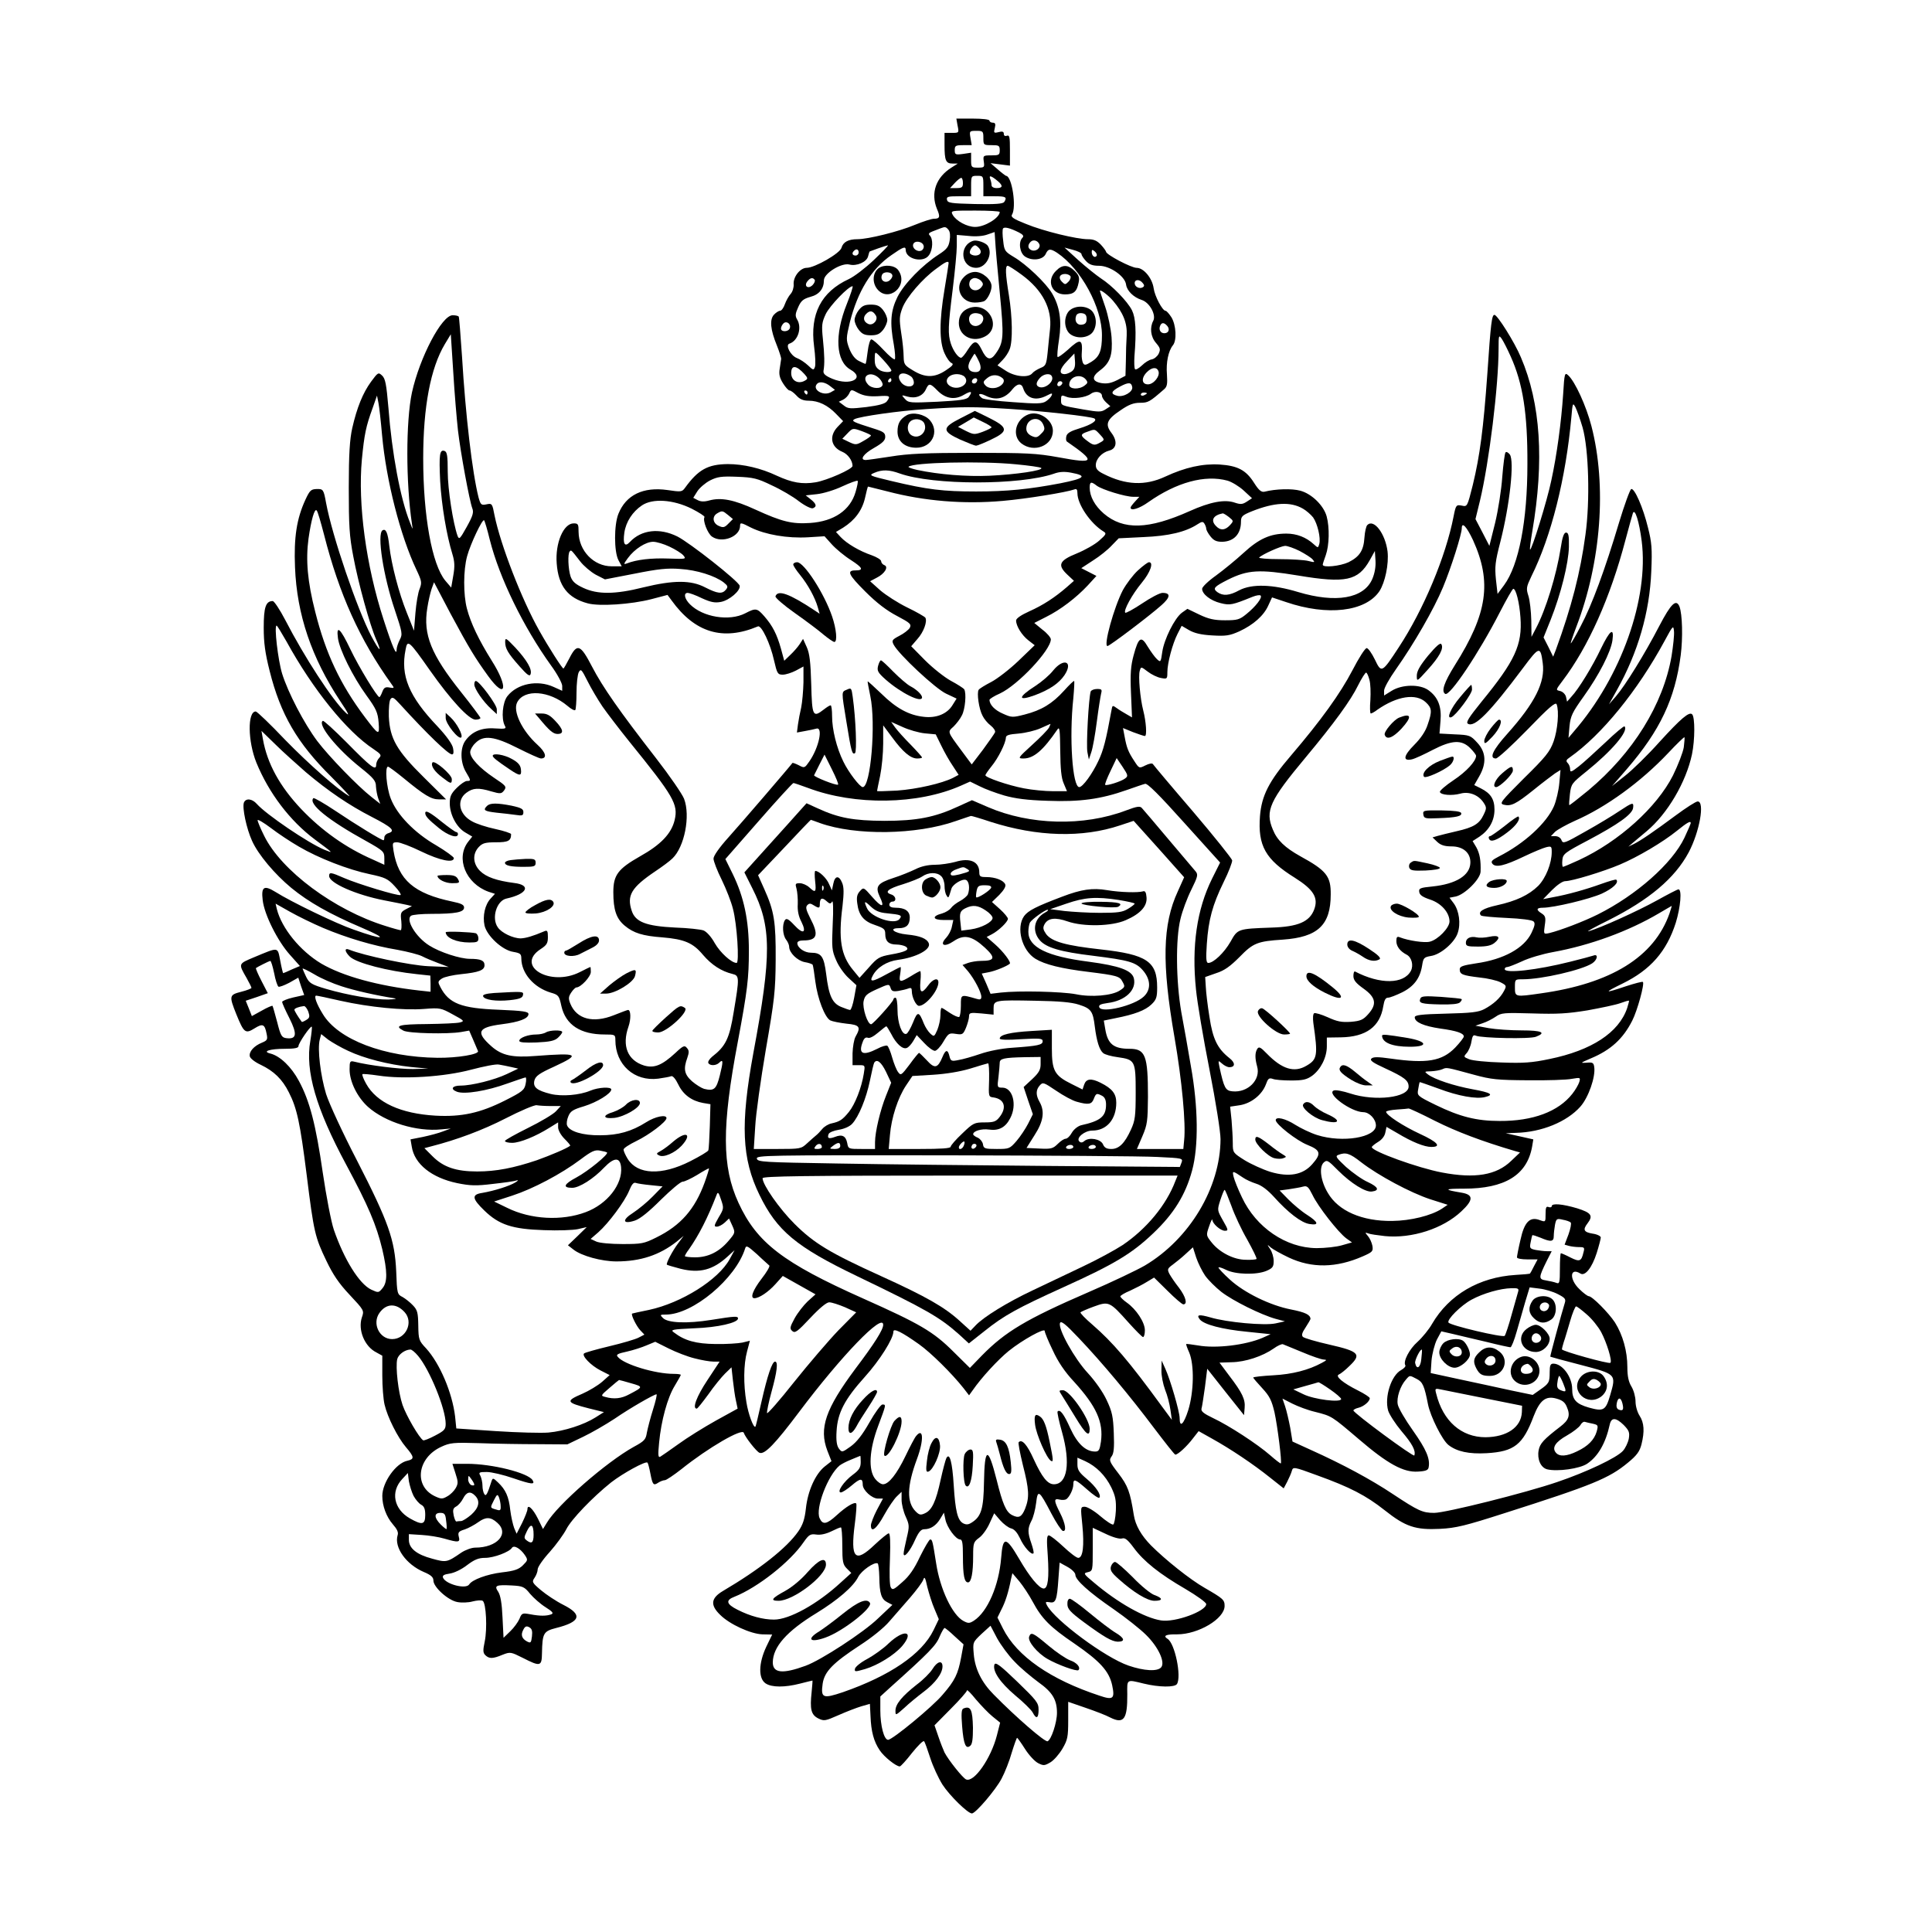 <?xml version="1.0" encoding="UTF-8" standalone="yes"?>
<svg version="1.0" xmlns="http://www.w3.org/2000/svg" width="944.881" height="944.881" viewBox="0 0 945 945" preserveAspectRatio="xMidYMid meet">
  <g transform="translate(0,945) scale(0.1,-0.1)" fill="#000000" stroke="none">
    <path d="M4684 8835 c7 -35 7 -35 -29 -35 l-35 0 0 -59 c0 -76 6 -91 39 -91
l26 0 -30 -19 c-77 -48 -104 -125 -72 -203 17 -39 14 -48 -15 -48 -11 0 -52
-13 -91 -29 -81 -34 -231 -71 -283 -71 -45 0 -70 -14 -78 -42 -7 -27 -131 -98
-170 -98 -32 0 -67 -44 -64 -81 1 -15 -5 -36 -15 -47 -9 -10 -22 -33 -28 -50
-6 -18 -17 -32 -23 -32 -7 0 -21 -9 -31 -20 -21 -24 -17 -72 15 -150 12 -30
21 -59 21 -65 -1 -5 -4 -27 -7 -47 -5 -28 -1 -46 16 -73 12 -19 26 -35 32 -35
6 0 21 -11 34 -25 16 -18 33 -25 60 -25 47 0 93 -22 134 -65 l34 -35 -27 -28
c-43 -45 -33 -99 23 -122 27 -11 50 -43 50 -69 0 -16 -126 -71 -180 -80 -66
-11 -116 -2 -190 32 -78 37 -164 57 -240 57 -98 -1 -145 -27 -210 -117 -14
-19 -19 -20 -85 -10 -119 17 -203 -24 -240 -116 -22 -54 -22 -185 0 -227 l16
-30 -49 0 c-88 0 -161 76 -162 168 0 38 -2 42 -24 42 -50 0 -91 -97 -83 -196
8 -110 54 -169 151 -195 57 -16 214 -5 311 20 l80 21 20 -27 c114 -158 251
-199 422 -127 17 8 61 -84 79 -166 15 -65 18 -70 43 -70 14 0 43 9 64 20 l37
20 0 -77 c-1 -43 -6 -98 -11 -123 -6 -25 -13 -62 -16 -84 l-5 -39 38 7 c22 4
47 9 57 12 34 10 13 -92 -34 -160 -23 -33 -24 -34 -52 -19 -16 8 -30 13 -31
11 -12 -17 -256 -301 -313 -364 -45 -50 -73 -90 -73 -104 0 -12 18 -59 40
-103 22 -45 47 -109 55 -142 20 -74 32 -265 18 -265 -25 0 -80 50 -107 97 -17
31 -40 56 -55 62 -14 5 -76 12 -138 14 -142 7 -195 27 -213 82 -25 75 -2 114
115 193 33 22 71 50 84 63 59 56 89 208 57 292 -9 23 -70 112 -136 197 -181
233 -262 349 -314 449 -57 110 -73 116 -111 41 -14 -27 -27 -50 -29 -50 -6 0
-72 103 -118 185 -86 152 -190 421 -219 564 -11 58 -12 60 -40 54 -25 -5 -28
-2 -38 33 -31 122 -64 404 -81 689 -7 104 -14 193 -16 196 -2 4 -15 7 -30 7
-53 0 -161 -206 -199 -378 -30 -141 -30 -441 0 -642 5 -32 5 -32 -10 7 -47
117 -88 338 -105 560 -10 116 -15 143 -31 158 -18 17 -20 16 -54 -30 -40 -55
-69 -126 -92 -227 -12 -54 -17 -125 -17 -291 0 -186 3 -238 22 -336 24 -130
82 -339 112 -407 31 -70 17 -60 -24 17 -69 132 -191 489 -221 651 -12 66 -14
69 -47 68 -27 -1 -33 -7 -54 -52 -43 -93 -57 -185 -51 -330 9 -232 81 -443
221 -655 41 -61 48 -77 27 -57 -66 63 -201 270 -296 454 -26 50 -54 92 -61 92
-34 0 -44 -30 -44 -130 0 -75 7 -125 29 -212 53 -212 135 -353 301 -517 57
-58 97 -100 88 -95 -55 31 -197 156 -313 275 -73 77 -138 139 -144 139 -41 0
-39 -146 3 -250 61 -149 164 -285 286 -376 94 -70 93 -69 46 -50 -79 33 -284
172 -330 224 -23 26 -54 29 -63 6 -9 -25 13 -128 40 -187 30 -67 111 -163 192
-230 84 -69 188 -128 343 -194 136 -58 114 -64 -38 -10 -85 29 -308 137 -382
184 -57 35 -71 26 -63 -40 8 -71 73 -200 133 -267 l49 -55 -40 -17 c-21 -10
-40 -18 -42 -18 -1 0 -8 27 -14 60 -14 70 -5 69 -128 18 -78 -33 -78 -30 -36
-103 12 -22 23 -43 23 -47 0 -3 -22 -12 -50 -19 -59 -15 -60 -20 -24 -110 37
-91 44 -97 89 -69 40 25 50 21 59 -26 6 -28 4 -33 -23 -44 -39 -16 -64 -44
-59 -67 2 -10 25 -28 53 -41 65 -31 106 -71 138 -135 40 -78 55 -150 87 -403
35 -282 41 -305 96 -420 32 -67 61 -111 114 -167 71 -76 72 -77 60 -111 -20
-61 13 -142 71 -171 l29 -16 0 -97 c0 -53 5 -117 11 -142 14 -61 64 -161 105
-209 41 -48 42 -58 6 -66 -56 -12 -122 -106 -122 -172 0 -49 20 -102 51 -138
21 -24 29 -40 24 -54 -18 -59 41 -143 128 -180 36 -15 47 -26 47 -42 0 -32 72
-97 117 -105 20 -4 54 -3 75 3 20 5 42 7 49 3 17 -11 23 -137 10 -199 -9 -43
-9 -55 3 -67 19 -18 36 -18 84 2 38 15 41 14 99 -15 86 -44 93 -42 94 22 2 99
7 108 69 124 120 30 131 65 36 113 -36 18 -85 51 -110 72 -44 37 -45 41 -31
61 8 12 15 30 15 41 0 11 26 49 59 85 32 36 68 86 81 111 24 48 129 157 219
229 58 45 169 106 178 97 3 -3 9 -26 14 -52 11 -57 15 -62 39 -46 11 7 25 12
32 12 7 0 44 25 81 54 131 105 297 201 305 178 7 -22 63 -93 77 -98 25 -10 76
43 194 200 205 273 411 487 411 426 0 -24 -43 -92 -136 -215 -146 -196 -179
-291 -137 -401 l20 -51 -33 -26 c-46 -37 -83 -120 -92 -205 -6 -53 -15 -80
-37 -112 -56 -81 -189 -186 -369 -292 -59 -35 -63 -69 -13 -117 46 -46 149
-93 206 -95 l48 -1 -29 -60 c-38 -81 -39 -155 -3 -179 30 -20 94 -20 168 -1
32 8 59 15 61 15 1 0 -1 -25 -4 -56 -9 -84 -3 -111 32 -129 29 -14 34 -13 100
16 38 17 88 36 111 43 l42 12 3 -60 c3 -76 16 -124 45 -167 21 -32 80 -79 98
-79 5 0 32 30 60 66 29 36 55 62 59 57 4 -4 17 -41 30 -81 13 -41 40 -99 60
-131 35 -54 124 -141 144 -141 18 0 116 115 145 170 16 30 39 88 50 128 12 39
24 72 26 72 2 0 20 -25 39 -55 19 -30 48 -61 64 -69 26 -13 31 -13 60 4 17 10
43 40 59 67 25 43 28 57 28 139 l0 90 84 -29 c47 -16 102 -37 122 -48 66 -33
84 -8 83 114 -1 75 -5 73 81 52 74 -18 151 -19 162 -2 23 37 -10 199 -46 221
-24 15 -8 23 47 22 103 0 232 76 232 139 0 30 -7 36 -97 88 -72 41 -192 137
-263 208 -48 49 -76 98 -84 148 -18 114 -29 144 -76 205 -44 57 -46 64 -33 82
11 14 14 42 11 114 -3 81 -8 105 -35 162 -18 39 -56 93 -92 132 -66 71 -147
217 -136 245 5 12 26 -4 92 -74 115 -121 250 -283 368 -440 54 -71 100 -130
104 -130 13 0 57 41 85 78 l29 37 66 -37 c90 -50 202 -125 283 -190 l67 -53
17 32 c9 18 20 42 23 54 6 20 9 20 123 -22 161 -58 240 -99 331 -171 102 -81
151 -97 271 -91 78 4 123 15 316 77 430 137 510 170 602 246 44 36 58 55 67
90 16 64 13 106 -9 140 -11 17 -20 47 -20 70 0 22 -9 55 -20 73 -14 23 -20 50
-20 95 0 78 -22 157 -61 219 -31 47 -111 128 -128 128 -5 0 -26 15 -45 34 -51
48 -48 109 4 77 23 -15 57 28 80 100 11 35 20 70 20 76 0 7 -18 16 -40 19 -43
7 -49 19 -25 50 29 38 19 52 -51 74 -71 21 -124 26 -124 10 0 -5 -7 -7 -15 -4
-12 5 -15 -2 -15 -34 0 -40 0 -40 -28 -30 -49 19 -76 -9 -95 -97 -10 -42 -17
-80 -17 -85 0 -6 23 -10 50 -10 l51 0 -17 -32 c-9 -18 -18 -35 -20 -37 -1 -2
-33 -5 -71 -7 -178 -11 -325 -97 -408 -239 -15 -27 -48 -67 -71 -88 -40 -35
-72 -96 -60 -115 3 -5 -6 -15 -20 -23 -49 -26 -83 -132 -64 -199 6 -19 35 -64
65 -100 53 -62 71 -96 63 -119 -3 -10 -297 207 -298 220 0 4 11 10 24 13 26 6
56 31 56 47 0 5 -26 22 -58 38 -74 37 -113 70 -93 78 8 3 32 22 52 42 60 57
47 71 -98 104 -66 15 -124 32 -130 38 -8 8 -4 21 13 46 13 20 24 39 24 42 -1
20 -24 32 -95 46 -103 20 -229 82 -299 146 -31 28 -56 55 -56 59 0 4 17 -1 37
-11 45 -23 148 -26 198 -5 30 13 35 20 35 48 0 19 -8 45 -17 58 -16 24 -16 25
3 8 11 -9 50 -31 88 -49 113 -53 232 -51 362 6 48 21 51 25 47 51 -3 16 -13
38 -22 48 -15 18 -15 19 2 13 9 -4 46 -9 81 -13 131 -13 284 36 374 121 59 55
60 81 3 91 -91 15 -89 20 10 20 199 0 308 66 333 205 l6 36 -67 15 -68 15 50
2 c126 3 249 54 315 128 40 45 75 146 68 194 -3 21 -8 24 -38 21 -32 -2 -30
-1 21 21 98 41 158 96 203 185 25 49 61 180 52 189 -2 3 -40 -7 -83 -21 -107
-36 -111 -33 -17 13 137 67 216 157 261 298 23 75 31 163 13 163 -5 0 -53 -25
-107 -55 -92 -51 -277 -135 -333 -150 -14 -4 29 20 96 53 201 101 326 206 394
333 53 100 80 249 44 249 -9 0 -57 -31 -107 -68 -108 -80 -172 -124 -207 -141
l-25 -12 21 18 c12 10 42 35 68 57 102 85 193 240 222 376 15 72 15 182 1 196
-14 15 -55 -20 -159 -134 -58 -65 -135 -140 -170 -167 l-63 -50 73 84 c162
188 235 342 263 556 11 86 8 200 -6 238 -16 39 -41 16 -99 -95 -71 -137 -167
-292 -212 -344 l-34 -39 39 70 c103 184 160 380 168 580 5 112 2 143 -16 214
-24 99 -66 194 -82 189 -6 -2 -33 -76 -60 -165 -68 -228 -133 -404 -187 -505
-25 -49 -47 -86 -49 -85 -1 2 11 38 27 80 122 317 150 692 74 984 -25 97 -80
217 -113 247 -17 16 -19 11 -25 -91 -9 -136 -31 -300 -58 -423 -20 -98 -97
-345 -104 -338 -2 3 3 42 11 89 59 345 41 626 -56 852 -31 74 -115 207 -129
207 -13 0 -18 -38 -35 -290 -19 -266 -36 -397 -71 -542 -27 -107 -27 -107 -54
-101 -27 5 -29 3 -40 -53 -38 -196 -147 -456 -268 -640 -83 -127 -85 -127
-117 -60 -15 31 -33 56 -40 56 -8 0 -39 -49 -70 -109 -59 -113 -153 -244 -300
-416 -109 -127 -144 -197 -152 -297 -11 -145 27 -212 170 -301 92 -58 117 -98
95 -156 -23 -60 -79 -84 -207 -88 -167 -6 -167 -6 -202 -69 -31 -54 -83 -104
-109 -104 -10 0 -12 20 -7 93 8 119 28 191 82 302 25 50 43 98 42 107 -2 9
-88 117 -192 239 -105 122 -193 227 -196 232 -4 5 -19 2 -37 -7 -30 -15 -30
-15 -54 22 -29 44 -37 64 -47 119 l-8 42 49 -20 c27 -10 53 -19 58 -19 11 0 6
71 -8 125 -15 58 -25 169 -17 194 6 21 6 21 39 -4 18 -14 47 -28 64 -31 31 -6
32 -5 32 28 0 45 25 139 50 188 l20 39 36 -21 c26 -15 59 -23 114 -26 67 -4
85 -1 132 20 69 32 120 77 142 127 l18 39 69 -23 c202 -69 388 -47 456 53 28
43 47 133 40 195 -11 87 -67 161 -99 129 -6 -6 -12 -33 -14 -61 -4 -64 -24
-94 -78 -121 -41 -19 -126 -28 -126 -12 0 4 7 25 15 47 17 48 19 135 4 190
-15 53 -73 110 -129 125 -41 11 -119 9 -175 -5 -15 -3 -27 6 -50 42 -40 64
-81 85 -169 91 -84 5 -169 -14 -266 -59 -98 -46 -194 -42 -302 13 -29 14 -38
25 -38 43 0 30 30 62 65 71 37 9 42 46 12 86 -33 43 -24 66 45 112 39 27 63
36 94 36 40 0 47 4 118 66 15 13 17 26 14 72 -5 59 7 116 29 143 20 24 16 99
-7 137 -11 17 -24 32 -29 32 -15 0 -53 72 -58 110 -7 50 -49 100 -83 100 -27
0 -150 65 -150 79 0 3 -11 19 -25 34 -19 20 -35 27 -63 27 -55 0 -217 39 -304
75 -61 24 -75 34 -68 45 23 36 0 189 -29 190 -3 1 -22 15 -41 32 l-35 30 48
-6 47 -6 0 76 c0 64 -2 75 -15 70 -9 -3 -15 0 -15 10 0 10 -7 13 -25 8 -24 -6
-25 -4 -19 20 5 20 2 26 -10 26 -9 0 -16 5 -16 10 0 6 -34 10 -81 10 l-81 0 6
-35z m126 -60 c0 -34 1 -35 40 -35 36 0 40 -2 40 -25 0 -23 -4 -25 -41 -25
-40 0 -41 -1 -37 -30 4 -28 3 -30 -29 -30 -31 0 -33 2 -33 36 l0 37 -40 -6
c-37 -5 -40 -3 -40 19 0 21 4 24 41 24 l42 0 -6 35 c-6 34 -5 35 29 35 32 0
34 -2 34 -35z m0 -235 l0 -50 55 0 c55 0 62 -4 47 -28 -7 -9 -42 -12 -143 -10
-118 3 -134 5 -137 21 -3 15 5 17 57 17 l61 0 0 50 c0 49 1 50 30 50 29 0 30
-1 30 -50z m73 22 c24 -21 21 -32 -8 -32 -15 0 -25 6 -25 14 0 8 -3 22 -7 32
-7 19 7 14 40 -14z m-173 -7 c0 -21 -5 -25 -32 -25 l-31 0 23 25 c13 14 27 25
32 25 4 0 8 -11 8 -25z m180 -142 c-1 -29 -73 -73 -120 -73 -40 0 -93 29 -110
59 -11 21 -9 21 110 21 66 0 120 -3 120 -7z m-250 -88 c7 -9 9 -28 5 -52 -5
-31 -15 -43 -52 -67 -81 -52 -170 -143 -203 -208 -34 -69 -38 -126 -18 -234 6
-35 8 -67 5 -71 -4 -4 -29 17 -55 45 -27 29 -53 52 -60 52 -6 0 -14 -26 -18
-60 -4 -33 -8 -60 -11 -60 -2 0 -17 7 -33 15 -18 9 -34 30 -46 60 -16 44 -16
49 3 129 38 150 105 261 203 328 57 40 70 45 70 26 0 -46 87 -66 114 -26 19
26 21 79 4 96 -8 8 -5 13 13 20 13 5 31 12 39 15 23 9 27 8 40 -8z m344 -12
c21 -11 25 -18 17 -26 -21 -21 -13 -75 13 -92 35 -23 88 -16 101 13 12 26 22
27 55 6 118 -79 220 -267 220 -404 0 -76 -12 -105 -52 -130 -28 -17 -34 -18
-41 -5 -4 9 -7 28 -6 43 6 75 -6 79 -68 21 -25 -22 -47 -38 -50 -35 -3 3 0 41
7 85 14 92 4 161 -34 226 -30 51 -127 143 -187 178 -43 26 -47 30 -52 79 -4
28 -4 55 -1 60 6 10 34 3 78 -19z m-94 -293 c21 -218 20 -244 -20 -300 -25
-36 -45 -30 -69 21 -23 46 -36 46 -66 0 -14 -23 -29 -41 -34 -41 -14 0 -38 33
-50 69 -15 47 -14 82 9 266 11 88 20 183 20 213 l0 53 58 -5 c34 -4 71 -1 92
7 l35 12 3 -45 c1 -25 11 -137 22 -250z m194 235 c7 -18 -17 -37 -38 -29 -19
7 -21 25 -5 41 13 13 35 7 43 -12z m-566 -8 c2 -9 -4 -20 -12 -23 -21 -8 -46
13 -39 32 8 20 47 13 51 -9z m-243 -68 c-42 -40 -97 -82 -123 -94 -136 -63
-191 -171 -170 -330 6 -45 8 -90 4 -100 -6 -17 -9 -16 -34 8 -15 14 -39 30
-55 36 -30 12 -57 63 -36 70 43 14 63 79 37 120 -9 16 -8 27 6 58 14 32 25 41
60 51 43 11 66 40 66 81 0 34 86 87 125 77 35 -9 84 12 91 40 3 13 7 24 8 24
0 0 19 7 41 15 22 8 43 14 48 15 4 0 -27 -32 -68 -71z m1015 28 c0 -6 10 -21
22 -34 16 -17 32 -23 64 -23 53 0 127 -51 132 -92 4 -30 36 -62 76 -75 39 -12
72 -73 57 -102 -18 -33 -13 -78 13 -108 22 -26 23 -32 13 -54 -7 -13 -22 -25
-34 -27 -12 -2 -33 -15 -47 -29 -15 -14 -30 -23 -34 -19 -4 4 -5 33 -3 64 10
123 6 187 -12 224 -22 44 -98 122 -153 157 -22 15 -71 54 -109 88 l-68 62 41
-11 c23 -6 42 -15 42 -21z m-1090 8 c0 -8 -7 -15 -15 -15 -16 0 -20 12 -8 23
11 12 23 8 23 -8z m1164 -16 c-8 -13 -24 -1 -24 18 0 13 3 13 15 3 8 -7 12
-16 9 -21z m-724 -36 c0 -5 -9 -62 -20 -128 -26 -155 -26 -256 0 -313 10 -23
26 -45 35 -48 11 -5 4 -14 -28 -35 -55 -37 -101 -38 -161 -1 -42 25 -45 30
-46 67 0 22 -5 75 -12 117 -10 67 -9 82 6 122 20 52 98 143 166 192 45 34 60
40 60 27z m359 -58 c100 -74 148 -165 137 -264 -3 -31 -9 -84 -12 -118 -6 -56
-9 -63 -35 -73 -16 -7 -34 -18 -40 -26 -19 -23 -85 -17 -130 13 l-40 26 25 26
c14 14 30 39 35 54 15 40 13 156 -4 262 -17 104 -19 145 -6 145 5 0 36 -20 70
-45z m-1014 -24 c3 -5 -2 -17 -11 -26 -22 -21 -44 -4 -24 20 14 17 26 19 35 6z
m1604 -15 c9 -10 9 -16 1 -21 -16 -10 -40 2 -40 20 0 19 24 20 39 1z m-1447
-103 c-61 -152 -54 -280 18 -321 74 -42 -1 -81 -88 -45 -36 15 -46 25 -44 39
6 34 5 77 -3 156 -7 67 -5 81 14 122 20 41 111 136 131 136 4 0 -9 -39 -28
-87z m1302 16 c50 -59 70 -109 67 -169 -2 -30 -4 -87 -4 -126 l-2 -72 -40 -21
c-30 -15 -50 -19 -77 -15 -47 8 -50 31 -8 62 50 37 63 75 57 162 -3 41 -17
108 -31 149 -14 41 -26 76 -26 78 0 10 41 -21 64 -48z m-1581 -135 c-7 -18
-43 -19 -43 -1 0 7 5 18 12 25 15 15 39 -3 31 -24z m1847 11 c13 -16 6 -35
-15 -35 -18 0 -28 17 -21 35 7 19 20 19 36 0z m-3470 -510 c13 -111 56 -343
70 -381 8 -20 3 -37 -27 -91 -33 -59 -37 -64 -45 -44 -22 62 -48 228 -48 314
0 76 -3 96 -15 101 -25 9 -28 -17 -22 -148 7 -118 31 -263 60 -357 11 -36 12
-60 4 -105 l-10 -58 -29 34 c-65 79 -108 315 -108 598 0 252 36 442 106 559
l29 48 12 -185 c6 -102 17 -230 23 -285z m5149 362 c60 -133 83 -279 82 -527
0 -278 -42 -494 -114 -592 l-32 -43 -8 71 c-6 62 -4 85 22 185 46 181 69 394
46 426 -8 10 -17 15 -21 10 -4 -4 -11 -58 -16 -120 -4 -61 -20 -163 -35 -225
l-28 -112 -34 66 -34 65 22 90 c45 189 91 562 91 744 0 66 1 68 16 47 8 -12
28 -51 43 -85z m-3029 -69 c0 -12 -44 -10 -62 5 -17 13 -21 26 -19 66 1 23 3
22 41 -19 22 -24 40 -47 40 -52z m425 51 c19 -36 14 -59 -13 -59 -35 0 -45 24
-25 59 10 17 19 31 20 31 1 0 10 -14 18 -31z m458 -55 c-10 -7 -25 -14 -35
-14 -30 0 -26 25 11 63 l36 38 3 -36 c2 -27 -2 -41 -15 -51z m-1308 -14 c16
-18 17 -23 5 -30 -34 -22 -70 -3 -70 35 0 41 25 39 65 -5z m1731 15 c10 -24
-23 -65 -51 -65 -31 0 -34 31 -5 60 24 24 48 26 56 5z m-1208 -28 c6 -5 12
-18 12 -28 0 -27 -45 -25 -64 3 -27 39 10 57 52 25z m-157 -8 c11 -11 18 -26
16 -32 -6 -21 -52 -19 -71 2 -39 43 14 71 55 30z m418 7 c27 -32 -28 -68 -69
-46 -37 20 -17 60 31 60 15 0 32 -6 38 -14z m186 -7 c16 -16 -9 -44 -42 -47
-18 -2 -35 3 -44 14 -12 14 -10 19 10 35 23 19 54 18 76 -2z m239 12 c16 -25
-31 -65 -61 -54 -18 7 -16 23 4 45 17 19 48 24 57 9z m167 -17 c11 -14 10 -18
-6 -30 -28 -21 -75 -18 -75 4 0 40 55 57 81 26z m-951 -4 c0 -5 -5 -10 -11
-10 -5 0 -7 5 -4 10 3 6 8 10 11 10 2 0 4 -4 4 -10z m420 2 c0 -13 -12 -22
-22 -16 -10 6 -1 24 13 24 5 0 9 -4 9 -8z m411 -25 c-13 -13 -26 -3 -16 12 3
6 11 8 17 5 6 -4 6 -10 -1 -17z m-1130 -6 l23 -18 -21 -12 c-38 -20 -93 15
-66 42 12 13 41 7 64 -12z m1477 -4 c5 -23 -42 -51 -73 -43 -35 9 -31 22 13
45 41 22 56 22 60 -2z m-953 -17 c39 -40 85 -48 130 -21 36 21 44 17 23 -11
-10 -13 -43 -17 -153 -23 -133 -6 -141 -6 -159 14 -18 20 -18 20 13 11 40 -11
75 3 90 36 14 31 21 30 56 -6z m420 10 c16 -49 61 -63 115 -35 25 13 29 13 24
1 -3 -8 -16 -21 -28 -29 -18 -12 -44 -13 -161 -4 -77 5 -146 14 -152 20 -25
19 -13 27 17 12 51 -26 96 -16 133 32 23 28 44 30 52 3z m-712 -38 c60 4 65 2
45 -25 -9 -12 -39 -20 -100 -28 -79 -9 -90 -9 -111 8 l-24 18 21 10 c12 6 25
20 30 31 9 20 10 20 45 1 27 -13 51 -17 94 -15z m-343 18 c0 -5 -2 -10 -4 -10
-3 0 -8 5 -11 10 -3 6 -1 10 4 10 6 0 11 -4 11 -10z m1440 -16 c0 -7 9 -22 20
-32 l21 -19 -23 -15 c-21 -14 -33 -14 -108 -1 -114 20 -110 19 -110 47 0 24 2
25 27 15 31 -12 93 -4 119 15 21 16 54 9 54 -10z m220 12 c0 -2 -7 -6 -15 -10
-8 -3 -15 -1 -15 4 0 6 7 10 15 10 8 0 15 -2 15 -4z m-3741 -206 c20 -220 89
-491 168 -657 26 -55 27 -63 16 -92 -8 -18 -17 -71 -21 -119 l-7 -87 -36 90
c-38 95 -74 231 -85 326 -7 64 -17 85 -33 75 -28 -18 4 -224 60 -389 37 -111
39 -119 24 -147 -8 -16 -15 -37 -15 -47 0 -34 -19 8 -64 147 -86 265 -126 565
-106 782 12 124 20 163 53 253 l21 60 7 -35 c4 -19 12 -91 18 -160z m5872 39
c30 -106 37 -359 14 -524 -25 -187 -68 -353 -145 -564 l-13 -33 -23 47 -24 47
35 87 c50 126 87 275 89 356 1 55 -2 70 -14 70 -10 0 -18 -21 -26 -75 -21
-133 -73 -303 -122 -395 l-21 -40 -1 80 c-1 44 -7 98 -14 120 -12 37 -10 44
14 95 98 197 169 481 196 779 6 70 7 73 20 49 7 -14 23 -58 35 -99z m-2806 91
c158 -10 403 -37 418 -47 16 -10 -14 -30 -72 -48 -43 -13 -61 -23 -65 -38 -3
-12 -2 -24 3 -27 143 -99 137 -110 -40 -77 -111 20 -156 22 -419 22 -231 0
-318 -4 -403 -18 -59 -9 -114 -17 -122 -17 -32 0 -12 30 40 59 42 24 55 37 55
54 0 20 -9 26 -57 41 -101 32 -110 36 -93 46 25 13 219 41 351 49 183 12 228
12 404 1z m-675 -130 c0 -4 -17 -16 -37 -27 -34 -20 -38 -20 -70 -5 l-33 16
25 26 c26 27 26 27 71 11 24 -9 44 -18 44 -21z m1120 5 c25 -27 25 -27 -7 -44
-19 -10 -28 -8 -53 11 -37 27 -37 34 -2 46 38 14 36 15 62 -13z m-411 -146
c64 -6 120 -14 124 -18 12 -12 -124 -32 -253 -38 -111 -5 -247 6 -352 28 -27
6 -47 13 -44 16 21 21 352 29 525 12z m-568 -45 c164 -58 588 -58 754 -1 27
10 52 11 84 5 81 -15 68 -28 -53 -52 -152 -29 -261 -40 -411 -40 -162 0 -238
9 -414 51 -109 26 -113 28 -85 40 39 17 73 16 125 -3z m-626 -58 c44 -20 104
-55 133 -78 29 -22 60 -37 68 -34 21 8 17 22 -11 44 l-24 19 55 6 c30 3 86 20
124 38 39 18 72 30 75 27 3 -2 -2 -27 -10 -54 -26 -90 -106 -144 -222 -152
-89 -6 -138 6 -267 65 -106 49 -169 61 -227 45 -25 -7 -42 -6 -57 2 l-21 11
20 32 c11 17 39 41 62 53 36 18 55 21 132 18 80 -3 100 -8 170 -42z m2229 23
c21 -6 57 -28 79 -48 l41 -38 -26 -17 c-20 -13 -30 -14 -57 -5 -50 18 -122 4
-222 -41 -201 -90 -324 -94 -420 -12 -44 38 -69 84 -69 127 0 29 7 31 35 9 26
-19 139 -54 178 -54 l30 0 -21 -23 c-12 -13 -22 -26 -22 -30 0 -18 44 -4 87
27 138 97 277 135 387 105z m-1662 -53 c179 -47 372 -63 563 -46 116 10 311
42 350 56 11 5 15 -1 15 -18 0 -55 64 -149 128 -188 15 -9 13 -14 -21 -44 -21
-19 -71 -47 -110 -63 -87 -35 -96 -57 -46 -104 l32 -30 -34 -30 c-60 -52 -117
-89 -184 -119 -40 -18 -65 -35 -65 -45 0 -27 28 -72 60 -97 l31 -24 -80 -77
c-44 -42 -104 -88 -133 -103 -29 -15 -57 -32 -61 -38 -10 -15 1 -94 19 -127 7
-15 25 -37 40 -48 14 -11 24 -26 21 -33 -3 -7 -30 -45 -59 -85 l-55 -72 -49
66 c-71 96 -70 92 -40 119 14 14 33 38 41 55 16 30 23 109 11 128 -4 5 -33 24
-65 41 -31 17 -88 62 -126 100 l-68 69 30 35 c31 34 50 87 39 105 -4 5 -43 28
-89 50 -45 22 -104 60 -132 84 l-49 44 32 17 c40 20 60 54 37 62 -8 3 -15 12
-15 19 0 7 -21 20 -46 29 -59 20 -122 57 -152 89 l-23 25 35 21 c57 36 93 84
107 145 7 31 13 56 15 56 1 0 44 -11 96 -24z m-959 -84 c37 -19 65 -37 63 -41
-10 -16 15 -81 37 -96 49 -34 137 0 137 53 0 17 4 17 54 -9 70 -34 177 -53
279 -47 l80 5 36 -40 c20 -22 62 -57 94 -77 57 -37 63 -50 21 -50 -44 0 -34
-21 48 -103 57 -57 106 -94 156 -120 64 -34 71 -40 62 -58 -6 -10 -29 -28 -51
-39 -36 -19 -38 -23 -28 -43 25 -48 205 -216 257 -240 l51 -24 -20 -32 c-26
-43 -80 -65 -142 -57 -72 8 -134 42 -206 113 -36 34 -66 62 -67 60 -1 -1 5
-33 13 -72 28 -133 2 -445 -37 -445 -14 0 -70 73 -95 125 -33 67 -55 157 -55
222 0 29 -3 53 -7 53 -5 0 -19 -9 -33 -20 -54 -42 -58 -34 -62 123 -3 109 -8
151 -22 182 l-18 40 -16 -25 c-9 -14 -30 -38 -46 -53 l-30 -29 -16 59 c-20 71
-41 112 -81 158 -36 41 -42 42 -94 15 -78 -40 -207 -19 -270 44 -27 27 -33 56
-11 56 7 0 39 -11 69 -26 44 -20 64 -24 94 -18 41 8 96 55 91 79 -5 22 -245
211 -305 241 -87 43 -176 33 -232 -27 -25 -27 -35 -10 -27 46 8 53 40 102 86
133 52 35 152 29 243 -16z m2990 0 c16 -9 39 -29 50 -43 21 -30 38 -100 30
-130 -6 -20 -6 -20 -27 -1 -37 34 -83 52 -134 52 -78 0 -134 -25 -209 -94 -37
-34 -98 -84 -135 -111 -38 -27 -68 -56 -68 -65 0 -26 41 -58 90 -70 47 -12 58
-9 157 31 18 7 35 10 39 6 10 -10 -24 -54 -70 -91 -33 -27 -44 -30 -104 -30
-52 0 -80 6 -126 28 l-58 28 -27 -19 c-36 -27 -87 -130 -96 -192 -7 -50 -8
-52 -26 -35 -10 9 -30 37 -45 61 -32 55 -45 47 -69 -42 -14 -51 -17 -90 -13
-184 l5 -120 -26 15 c-14 8 -36 21 -48 30 -21 15 -22 15 -26 -8 -27 -149 -40
-199 -65 -251 -29 -62 -76 -127 -93 -127 -33 0 -50 240 -29 435 4 44 6 82 4
84 -2 2 -24 -19 -50 -48 -57 -63 -110 -95 -192 -116 -59 -15 -64 -15 -106 4
-40 17 -66 44 -66 68 0 4 23 19 51 31 88 41 249 212 249 265 0 8 -18 30 -41
47 l-40 33 57 29 c71 35 149 95 205 155 l42 46 -37 19 -37 19 58 38 c32 20 73
53 91 73 l34 35 121 6 c123 5 207 25 265 63 20 13 26 14 33 3 5 -8 9 -19 9
-25 0 -6 9 -23 21 -38 16 -20 29 -26 57 -26 57 1 92 38 92 98 0 26 6 32 53 51
110 44 190 48 250 13z m-4788 -127 c74 -291 175 -515 330 -731 15 -20 14 -21
-9 -17 -21 4 -28 0 -36 -21 -5 -14 -12 -26 -14 -26 -11 0 -101 148 -142 234
-49 103 -70 122 -61 55 7 -56 73 -189 139 -280 48 -66 56 -84 60 -133 5 -66 1
-64 -67 26 -121 161 -192 312 -243 515 -38 148 -47 254 -33 358 13 92 30 151
40 138 5 -4 20 -57 36 -118z m1976 96 l24 -20 -22 -22 c-19 -20 -26 -21 -48
-11 -29 13 -33 46 -7 61 24 14 26 14 53 -8z m4469 -127 c36 -282 -101 -666
-331 -931 l-27 -32 5 57 c5 50 14 68 69 145 76 106 133 218 141 275 9 66 -12
51 -56 -40 -42 -88 -109 -198 -145 -236 l-21 -24 -5 23 c-3 13 -16 26 -29 29
-22 5 -22 5 12 50 126 166 234 408 308 690 17 63 33 122 36 130 10 26 31 -42
43 -136z m-2019 117 c23 -19 24 -19 5 -40 -24 -26 -48 -27 -70 -2 -25 27 -11
51 35 60 4 0 17 -8 30 -18z m-3615 -112 c47 -186 164 -426 300 -615 30 -41 54
-86 54 -99 l0 -24 -42 19 c-79 36 -178 16 -226 -45 -24 -30 -31 -110 -13 -144
9 -16 4 -17 -47 -14 -65 5 -113 -15 -145 -59 -27 -36 -26 -107 2 -154 25 -42
25 -44 5 -44 -9 0 -31 -15 -50 -34 -28 -28 -34 -42 -34 -75 0 -55 33 -118 76
-143 l34 -20 -19 -24 c-64 -81 -13 -206 99 -246 l31 -10 -21 -23 c-28 -30 -40
-85 -30 -132 12 -51 87 -121 141 -129 34 -6 39 -10 39 -33 1 -72 61 -141 143
-166 39 -11 42 -15 53 -66 21 -92 93 -139 212 -139 50 0 52 -1 52 -27 0 -121
93 -204 210 -189 28 4 56 9 63 12 8 3 22 -14 35 -41 24 -50 66 -80 121 -90
l36 -6 -3 -107 c-2 -59 -5 -112 -7 -118 -1 -6 -42 -30 -89 -54 -140 -71 -258
-66 -306 12 -11 18 -20 38 -20 45 0 7 28 25 63 42 62 30 147 94 147 112 0 19
-55 8 -99 -20 -71 -45 -137 -64 -226 -64 -85 -1 -150 19 -161 48 -4 8 -1 29 6
45 10 25 23 33 77 49 62 19 133 62 133 82 0 14 -63 11 -103 -6 -53 -22 -138
-29 -193 -16 -68 17 -88 33 -80 66 6 22 24 35 97 68 132 61 119 68 -91 52
-113 -9 -165 2 -216 47 -78 69 -67 93 50 108 87 11 131 28 131 50 0 12 -26 16
-145 21 -184 7 -244 30 -286 111 -13 25 -13 28 8 42 13 8 54 17 93 21 87 9
115 19 115 44 0 23 -19 31 -71 31 -48 0 -147 32 -199 65 -66 41 -118 128 -89
146 8 5 52 9 99 9 119 0 160 8 160 31 0 13 -13 20 -57 29 -187 39 -265 106
-288 248 -6 40 -6 42 18 42 14 0 67 -20 118 -45 91 -44 159 -58 159 -32 -1 6
-39 34 -86 62 -108 62 -193 151 -223 230 -21 55 -29 155 -13 155 4 0 38 -25
76 -56 102 -84 135 -104 173 -104 l35 0 -109 108 c-132 130 -166 189 -171 297
-1 39 2 77 8 85 9 13 16 9 47 -25 134 -147 236 -245 254 -245 8 0 9 11 5 31
-4 20 -32 59 -76 106 -140 147 -182 248 -156 376 9 50 16 45 119 -102 103
-146 191 -241 223 -241 13 0 24 4 24 8 0 4 -43 62 -95 127 -146 183 -186 281
-165 410 5 34 15 76 21 94 l12 33 81 -154 c92 -171 119 -215 184 -305 87 -120
101 -56 17 76 -63 101 -102 182 -121 254 -18 68 -18 188 1 257 16 59 75 184
83 175 3 -3 16 -46 28 -96z m4809 -1 c93 -205 71 -359 -89 -612 -53 -85 -67
-128 -47 -140 22 -14 166 202 266 397 33 64 63 117 67 117 13 0 30 -67 35
-140 10 -134 -27 -213 -190 -412 -62 -77 -78 -101 -67 -108 33 -20 106 54 270
273 79 106 85 108 96 24 13 -94 -38 -195 -173 -346 -71 -79 -91 -121 -56 -121
9 0 78 63 154 141 105 109 138 137 143 124 13 -34 5 -126 -15 -182 -18 -50
-39 -76 -145 -180 -113 -113 -121 -123 -99 -129 36 -9 60 3 146 72 43 35 91
71 105 81 l27 17 -6 -65 c-3 -35 -15 -86 -26 -112 -36 -83 -145 -183 -269
-246 -35 -18 -41 -25 -32 -36 16 -20 59 -10 155 36 44 21 92 41 108 45 25 6
27 4 27 -23 0 -56 -29 -128 -66 -166 -46 -45 -107 -74 -202 -95 -68 -15 -95
-32 -78 -50 4 -4 61 -9 126 -12 70 -3 124 -10 131 -17 9 -9 6 -22 -10 -56 -36
-75 -136 -130 -271 -149 -65 -10 -80 -15 -80 -29 0 -25 13 -30 95 -40 41 -4
88 -15 105 -24 29 -15 30 -17 16 -43 -18 -34 -51 -64 -96 -88 -29 -15 -63 -19
-187 -22 -122 -3 -153 -7 -153 -18 0 -24 44 -43 125 -55 81 -11 115 -23 115
-39 0 -5 -19 -30 -42 -54 -65 -67 -139 -79 -315 -54 -64 9 -86 9 -95 0 -9 -9
7 -20 68 -48 93 -43 114 -59 114 -89 0 -54 -164 -73 -284 -34 -36 12 -73 19
-82 15 -38 -15 84 -105 144 -106 30 0 62 -34 62 -65 0 -59 -163 -86 -287 -47
-32 10 -80 33 -107 50 -48 31 -96 42 -96 23 0 -20 102 -100 155 -121 65 -26
69 -43 24 -94 -46 -53 -114 -65 -205 -38 -38 12 -95 38 -126 57 -57 36 -58 37
-58 83 0 26 -3 77 -6 113 l-7 66 47 7 c56 9 109 51 128 102 10 28 15 33 33 27
11 -5 52 -8 90 -8 57 0 76 4 103 23 42 31 72 90 72 144 l0 43 68 1 c124 2 192
52 208 152 5 30 11 42 23 42 10 0 40 12 69 26 58 29 88 69 98 131 6 38 9 41
43 47 48 7 116 66 131 112 16 46 7 109 -19 145 l-21 28 31 6 c44 10 119 84
121 121 2 55 -4 89 -21 120 l-18 30 34 22 c47 32 73 78 73 132 0 51 -19 80
-67 104 l-32 16 24 42 c37 64 34 119 -9 165 -33 36 -37 38 -110 41 l-75 4 5
62 c6 70 -12 116 -59 150 -41 30 -129 29 -180 -3 l-37 -23 0 24 c0 13 26 59
57 103 89 126 186 294 231 402 40 96 92 260 92 289 0 34 24 8 55 -58z m-3930
-32 c28 -13 58 -32 67 -42 16 -19 14 -19 -73 -16 -83 3 -155 -5 -203 -24 -17
-6 -16 -3 5 26 33 45 88 80 124 80 16 0 53 -11 80 -24z m3082 -21 c28 -15 57
-33 64 -42 12 -14 10 -15 -21 -7 -19 5 -83 9 -142 9 -59 0 -103 4 -99 8 16 16
106 56 127 57 11 0 43 -11 71 -25z m-3519 -51 c17 -22 51 -51 76 -65 l45 -23
145 28 c115 23 161 28 223 23 81 -5 170 -33 213 -66 20 -16 22 -21 11 -35 -19
-23 -41 -20 -102 11 -69 36 -154 36 -302 0 -139 -35 -224 -35 -293 -3 -39 18
-54 31 -63 56 -12 36 -15 113 -4 123 7 8 6 9 51 -49z m3874 -87 c-42 -95 -178
-118 -362 -63 -125 38 -226 41 -288 9 -49 -27 -80 -29 -108 -9 -23 18 -16 26
53 61 97 48 153 51 342 20 233 -39 294 -26 351 75 l25 45 3 -47 c2 -31 -4 -63
-16 -91z m-5311 -304 c129 -235 295 -441 426 -527 37 -25 40 -30 28 -43 -8 -8
-15 -23 -15 -34 0 -31 -25 -12 -145 110 -60 60 -112 108 -116 105 -28 -17 69
-137 185 -229 64 -51 75 -65 75 -92 1 -17 6 -44 11 -58 l10 -27 -42 33 c-69
54 -209 199 -266 274 -65 87 -143 237 -172 330 -20 65 -40 235 -27 235 3 0 24
-35 48 -77z m6775 -73 c-41 -236 -188 -473 -407 -656 -50 -41 -92 -74 -93 -72
-2 2 0 26 3 54 6 50 9 53 81 111 123 99 208 198 186 220 -3 3 -45 -32 -93 -78
-49 -46 -107 -99 -130 -117 -37 -29 -43 -31 -43 -15 0 11 -5 24 -12 31 -10 10
-7 16 11 28 155 109 331 325 463 569 41 76 43 78 46 48 2 -18 -4 -73 -12 -123z
m-5229 -246 c23 -33 82 -110 131 -171 218 -269 240 -307 222 -384 -16 -67 -68
-121 -170 -178 -107 -61 -130 -91 -130 -175 0 -87 15 -130 56 -164 43 -36 88
-50 184 -57 108 -9 150 -27 199 -86 42 -49 90 -80 144 -93 34 -8 34 -18 6
-185 -21 -131 -39 -168 -106 -220 -13 -11 -22 -25 -18 -31 8 -14 38 -13 53 2
20 20 20 6 3 -62 -17 -68 -28 -78 -77 -66 -13 4 -39 20 -59 37 -38 34 -43 60
-23 115 9 26 9 36 -2 48 -11 14 -18 12 -56 -24 -66 -61 -104 -76 -153 -62 -81
25 -110 96 -77 190 13 37 12 82 -2 82 -3 0 -35 -12 -70 -26 -101 -40 -181 -19
-212 56 -10 25 -10 34 4 55 9 14 21 25 25 25 22 0 71 53 71 76 0 13 -1 24 -2
24 -2 0 -25 -11 -52 -25 -144 -73 -319 30 -191 113 29 19 35 28 35 58 0 31 -3
35 -17 29 -56 -24 -91 -34 -116 -35 -37 0 -94 27 -112 54 -32 45 -6 131 43
141 101 22 122 66 37 76 -85 11 -137 29 -167 59 -35 35 -38 83 -6 117 18 19
32 23 84 23 60 0 74 7 74 40 0 4 -35 16 -77 25 -43 9 -95 26 -115 38 -63 34
-76 103 -27 139 32 24 59 26 122 7 45 -13 50 -12 63 5 13 18 9 23 -50 62 -71
48 -116 96 -116 125 0 11 11 31 25 44 40 41 93 34 209 -25 54 -27 104 -50 112
-50 32 0 24 30 -17 67 -76 69 -122 165 -99 208 35 66 157 57 246 -18 17 -15
34 -24 38 -20 3 3 6 42 6 85 0 44 5 88 11 100 10 18 14 14 43 -44 17 -34 50
-90 73 -124z m3751 132 c6 -19 7 -64 5 -100 -3 -36 -2 -66 2 -66 4 0 19 8 33
19 95 66 188 81 236 36 30 -28 32 -44 9 -110 -10 -32 -34 -67 -65 -98 -54 -54
-58 -82 -11 -71 16 4 61 25 101 46 93 48 141 51 183 9 16 -16 29 -33 29 -38 0
-26 -48 -78 -110 -119 -39 -26 -69 -52 -67 -58 5 -15 59 -19 100 -8 42 12 88
-6 113 -43 16 -24 16 -29 1 -60 -21 -45 -49 -62 -133 -81 -38 -9 -80 -19 -93
-23 l-24 -7 23 -22 c17 -16 36 -22 70 -22 57 0 94 -32 92 -81 -2 -61 -70 -103
-185 -115 -61 -6 -68 -9 -65 -27 2 -15 17 -25 53 -37 55 -18 95 -64 95 -107 0
-31 -56 -89 -96 -99 -26 -7 -105 5 -146 21 -14 6 -18 2 -18 -18 0 -26 18 -50
51 -67 24 -13 34 -52 20 -79 -35 -65 -150 -67 -273 -3 -5 2 -8 -8 -8 -22 0
-20 12 -35 50 -62 60 -43 66 -76 22 -125 -24 -27 -37 -33 -84 -37 -46 -3 -67
1 -113 22 -31 14 -62 23 -67 20 -6 -4 -7 -24 -4 -48 23 -159 20 -178 -34 -209
-59 -35 -119 -17 -193 59 -31 32 -39 36 -47 24 -12 -19 -12 -46 -1 -86 19 -65
-45 -130 -121 -122 -34 3 -41 17 -63 118 -7 34 -7 35 12 18 11 -10 27 -18 36
-18 30 0 30 22 0 45 -58 46 -81 93 -97 200 -9 55 -17 122 -18 148 l-3 48 54
19 c41 13 69 34 114 79 67 69 88 77 212 85 171 12 234 71 234 221 1 89 -21
117 -149 187 -75 42 -113 78 -134 130 -39 92 -16 142 161 354 140 168 220 278
256 352 17 34 35 62 39 62 4 0 11 -15 16 -34z m-2175 -263 l54 -5 28 -57 c15
-31 40 -75 56 -98 l28 -43 -28 -15 c-54 -27 -176 -55 -273 -62 -54 -3 -98 -4
-98 -2 0 2 7 36 15 74 8 39 15 110 15 159 l0 88 44 -59 c52 -71 90 -103 122
-103 13 0 24 2 24 5 0 3 -25 31 -55 62 -31 31 -65 69 -76 84 l-20 28 56 -25
c30 -14 79 -28 108 -31z m608 28 c-6 -11 -43 -49 -83 -85 -70 -64 -71 -66 -42
-66 50 0 96 39 167 143 10 14 12 -6 13 -105 1 -89 5 -133 17 -160 l16 -38 -69
0 c-37 0 -101 6 -142 14 -78 15 -188 53 -188 64 0 4 14 24 30 44 33 40 69 113
70 139 0 13 14 17 63 21 34 3 83 15 107 26 25 11 46 21 48 21 1 1 -2 -8 -7
-18z m-3635 -218 c109 -92 210 -161 323 -219 99 -51 116 -68 82 -79 -12 -3
-21 -13 -21 -21 0 -8 -2 -14 -4 -14 -10 0 -136 77 -234 143 -57 38 -106 66
-109 63 -27 -27 71 -107 260 -211 82 -46 87 -51 87 -82 l0 -33 -57 26 c-131
57 -249 141 -350 247 -104 110 -166 222 -187 342 l-7 40 68 -66 c37 -37 105
-97 149 -136z m6740 122 c-4 -25 -28 -87 -53 -138 -79 -156 -264 -323 -460
-414 -39 -18 -75 -33 -78 -33 -3 0 -5 15 -3 33 3 30 10 36 126 97 147 78 216
127 220 158 4 30 -2 28 -67 -15 -31 -21 -105 -66 -166 -100 -102 -58 -110 -61
-117 -43 -4 12 -17 20 -30 20 l-22 0 20 21 c12 11 55 35 97 54 152 66 323 190
457 332 41 44 77 78 79 77 2 -2 0 -24 -3 -49z m-4137 -183 c-10 -5 -120 39
-117 46 2 4 14 28 27 54 l24 47 36 -72 c20 -40 34 -73 30 -75z m1404 30 c-20
-15 -91 -37 -97 -31 -3 2 9 33 26 68 l30 63 29 -43 c27 -41 28 -45 12 -57z
m-591 -83 c53 -15 112 -23 213 -26 156 -6 260 8 387 53 40 14 80 28 89 30 11
4 70 -55 191 -190 l176 -195 -39 -78 c-75 -151 -101 -331 -79 -543 6 -63 36
-240 66 -392 31 -159 54 -304 54 -340 -1 -237 -151 -488 -370 -618 -36 -21
-159 -80 -275 -130 -307 -133 -408 -194 -522 -310 l-59 -61 -80 79 c-99 99
-165 137 -443 261 -390 174 -519 272 -609 468 -81 176 -82 372 -3 788 47 251
54 311 54 445 0 149 -24 262 -79 375 l-36 73 163 186 c89 102 166 186 170 186
3 0 36 -11 71 -24 230 -87 538 -82 748 11 l45 20 47 -23 c25 -13 79 -33 120
-45z m-3450 -250 c95 -56 241 -113 347 -135 75 -16 88 -22 122 -59 21 -22 33
-42 28 -43 -14 -5 -208 54 -275 83 -66 29 -74 30 -74 10 0 -34 131 -92 270
-119 47 -9 96 -19 110 -22 l25 -6 -29 -15 c-26 -14 -28 -18 -23 -59 2 -24 1
-44 -3 -44 -4 0 -38 9 -75 21 -249 77 -509 270 -593 441 -18 36 -32 70 -32 76
0 6 29 -11 65 -38 35 -27 97 -68 137 -91z m6808 115 c0 -3 -14 -36 -31 -72
-60 -126 -236 -281 -424 -375 -68 -34 -183 -78 -237 -91 -28 -6 -28 -6 -22 38
6 38 3 46 -15 58 -28 17 -27 28 5 28 54 0 229 42 289 69 54 25 85 54 71 68 -2
3 -36 -7 -75 -21 -75 -27 -164 -52 -237 -65 l-46 -9 43 44 c25 25 52 44 65 44
33 0 187 47 267 81 88 37 211 110 279 165 51 41 68 51 68 38z m-6689 -513
c114 -48 243 -87 364 -107 49 -9 103 -23 119 -31 17 -9 53 -24 80 -34 l51 -19
-100 4 c-88 4 -316 52 -387 81 -25 10 -22 -10 4 -35 34 -31 184 -70 328 -85
l65 -7 1 -39 0 -40 -55 6 c-203 23 -374 70 -480 132 -103 62 -193 172 -217
267 l-6 26 69 -39 c39 -22 112 -58 164 -80z m6585 71 c-75 -213 -286 -343
-630 -391 -125 -18 -126 -18 -126 29 0 40 0 40 39 40 92 0 288 45 339 78 26
17 31 48 6 38 -9 -3 -60 -17 -113 -30 -163 -41 -321 -59 -321 -36 0 6 6 10 13
10 6 0 39 13 72 28 33 16 101 36 151 45 182 33 370 102 519 190 33 19 61 36
62 36 1 1 -4 -16 -11 -37z m-6825 -292 c6 -33 16 -63 21 -66 4 -3 28 6 53 19
l44 25 14 -43 15 -42 -54 -12 c-30 -7 -54 -17 -54 -22 0 -5 16 -41 36 -80 39
-78 35 -103 -15 -97 -23 3 -28 11 -45 78 -11 41 -21 77 -23 80 -2 2 -26 -8
-52 -23 l-49 -27 -15 38 -15 37 54 18 54 19 -31 60 c-17 33 -29 61 -27 63 8 6
64 34 70 35 4 0 12 -27 19 -60z m329 -64 c64 -21 170 -45 260 -59 14 -2 0 -5
-31 -6 -69 -1 -197 21 -304 52 -71 21 -82 28 -97 58 -9 19 -17 37 -18 41 0 3
26 -9 58 -28 31 -19 91 -45 132 -58z m-5 -71 c143 -32 310 -48 410 -40 77 6
82 5 140 -27 56 -30 58 -33 35 -39 -14 -4 -87 -7 -162 -8 -137 -1 -161 -8
-115 -32 25 -14 218 -18 282 -7 l40 7 20 -46 c11 -26 21 -50 23 -54 7 -16
-100 -34 -198 -33 -261 3 -486 89 -561 214 -31 50 -45 90 -32 90 4 0 58 -11
118 -25z m6294 -36 c-41 -120 -174 -207 -380 -249 -85 -18 -128 -21 -234 -17
-71 2 -143 9 -159 16 -27 11 -28 12 -12 30 9 10 20 35 23 55 5 29 9 36 22 30
29 -12 265 -17 294 -5 52 20 29 31 -70 31 -53 0 -126 5 -161 11 l-65 12 35 12
c19 6 48 21 64 32 27 19 40 20 179 16 122 -4 172 -1 270 15 66 12 138 27 160
35 22 8 41 14 43 12 1 -1 -3 -17 -9 -36z m-6451 -17 c8 -24 7 -31 -10 -41 -11
-7 -21 -11 -22 -9 -18 24 -36 54 -36 59 0 7 22 15 47 18 6 0 15 -12 21 -27z
m10 -143 c-26 -147 28 -332 175 -605 109 -203 148 -295 177 -415 25 -107 26
-160 1 -190 -19 -23 -20 -23 -55 -7 -59 28 -133 148 -183 293 -13 38 -37 163
-54 278 -34 236 -64 352 -117 450 -37 69 -92 122 -140 134 -41 10 -3 23 71 23
49 0 67 4 67 13 0 15 59 101 65 95 2 -2 -1 -33 -7 -69z m185 -49 c78 -37 196
-67 307 -79 l85 -8 -75 -2 c-65 -1 -217 18 -287 36 -21 5 -23 2 -23 -38 0 -60
38 -136 90 -183 84 -75 238 -123 360 -110 l45 4 -38 -14 c-20 -8 -65 -20 -98
-27 l-61 -12 6 -35 c13 -86 98 -153 222 -179 64 -13 93 -14 174 -4 54 6 106
13 116 17 12 3 9 -1 -6 -10 -27 -17 -103 -41 -162 -51 -52 -8 -49 -28 11 -86
72 -70 137 -91 291 -96 69 -3 144 0 167 5 l43 10 -46 -45 -46 -44 27 -21 c39
-31 138 -58 210 -58 118 0 211 31 295 97 l34 28 -26 -35 c-30 -40 -61 -100
-56 -106 2 -2 33 -11 67 -20 93 -23 158 -6 230 60 l34 31 -24 -44 c-55 -101
-236 -214 -394 -248 -44 -9 -81 -17 -83 -18 -7 -5 21 -62 40 -82 l20 -21 -29
-15 c-15 -8 -80 -27 -143 -42 -63 -15 -119 -31 -123 -35 -13 -11 33 -59 80
-83 l45 -23 -37 -33 c-21 -18 -64 -44 -96 -58 -84 -36 -81 -43 32 -72 l73 -18
-41 -26 c-57 -36 -153 -67 -230 -74 -35 -3 -151 0 -258 7 l-193 13 -6 59 c-14
116 -74 258 -142 333 -35 37 -37 43 -38 111 -1 63 -4 76 -26 99 -14 15 -37 33
-51 41 -26 13 -27 16 -31 126 -7 153 -37 240 -192 542 -70 135 -136 278 -151
325 -27 89 -43 219 -31 266 l7 27 34 -27 c20 -14 63 -39 98 -55z m797 -79 l35
-8 -57 -27 c-59 -28 -170 -56 -225 -56 -41 0 -52 -17 -18 -30 37 -14 147 4
246 40 46 16 86 30 90 30 3 0 4 -15 0 -32 -6 -30 -16 -38 -101 -81 -121 -61
-212 -81 -340 -74 -170 10 -288 64 -339 156 -13 23 -21 44 -18 47 2 2 38 -1
78 -7 123 -19 323 -6 454 29 61 16 121 28 135 25 14 -2 41 -8 60 -12z m4710
-38 c84 -23 114 -26 265 -27 94 -1 189 2 213 7 42 7 43 7 37 -15 -4 -13 -19
-39 -34 -58 -68 -87 -193 -134 -356 -133 -113 0 -195 21 -312 78 -92 45 -92
46 -86 78 3 18 6 33 7 34 1 1 43 -14 93 -32 95 -36 184 -52 227 -41 46 11 28
22 -61 38 -92 17 -186 48 -219 73 -18 14 -17 14 16 15 19 1 44 5 55 10 22 10
18 10 155 -27z m-4516 -153 l49 0 -24 -26 c-13 -14 -75 -51 -136 -81 -62 -31
-113 -59 -113 -64 0 -5 16 -9 35 -9 38 0 116 32 183 74 l42 26 0 -24 c0 -14
13 -38 31 -56 17 -17 30 -32 28 -34 -13 -12 -96 -47 -163 -71 -113 -38 -199
-55 -292 -55 -103 0 -165 21 -218 74 l-40 40 34 9 c125 32 251 79 364 137 72
37 140 66 151 64 11 -2 42 -4 69 -4z m4326 -73 c104 -52 227 -99 390 -147 l25
-7 -43 -41 c-72 -70 -177 -88 -339 -57 -117 22 -343 104 -343 124 0 4 14 15
30 25 19 11 33 29 36 46 l6 28 52 -30 c73 -44 133 -68 167 -68 52 0 31 24 -56
64 -80 37 -165 92 -165 108 0 4 24 9 53 11 28 2 54 4 57 5 3 1 62 -26 130 -61z
m-4051 -154 c10 -8 -93 -92 -149 -122 -62 -33 -70 -51 -21 -51 34 0 104 44
156 99 49 51 78 52 83 2 8 -84 -68 -181 -173 -220 -117 -44 -269 -36 -384 21
l-64 31 89 29 c101 33 238 105 334 177 53 40 70 48 95 43 17 -3 32 -7 34 -9z
m3689 -48 c84 -65 241 -149 338 -181 l85 -27 -28 -19 c-52 -34 -153 -59 -243
-60 -148 -2 -264 49 -315 137 -35 58 -44 125 -21 148 16 15 21 13 71 -38 63
-63 135 -108 166 -103 38 5 31 22 -20 46 -28 12 -75 46 -107 74 -48 45 -54 53
-38 59 36 14 55 9 112 -36z m-3211 -98 c-48 -132 -117 -211 -237 -270 -60 -30
-72 -32 -165 -32 -57 0 -112 5 -128 12 l-28 13 37 32 c51 45 129 150 151 203
13 32 22 43 33 39 8 -3 41 -8 73 -11 l58 -6 -48 -49 c-26 -27 -70 -63 -96 -80
-57 -36 -51 -58 9 -38 26 9 68 43 127 102 49 48 96 88 106 88 9 0 41 15 71 33
30 19 56 33 58 32 1 -1 -8 -32 -21 -68z m2633 23 c14 -10 43 -23 65 -30 26 -8
56 -31 86 -64 69 -77 134 -127 174 -133 49 -8 44 9 -12 45 -27 17 -67 51 -91
75 l-43 44 45 6 c25 4 57 9 70 13 20 5 26 -1 46 -41 27 -57 126 -183 165 -212
l28 -20 -49 -14 c-27 -8 -83 -14 -124 -14 -150 1 -296 101 -365 248 -19 39
-37 85 -41 101 -7 31 -6 31 46 -4z m-57 -138 c15 -43 50 -118 78 -166 27 -49
48 -91 45 -94 -3 -3 -27 -5 -52 -4 -58 0 -127 35 -166 83 -29 36 -29 37 -14
80 8 24 15 39 16 33 0 -19 40 -54 61 -54 18 0 18 3 -9 50 -28 50 -29 50 -13
100 9 27 18 50 21 50 3 0 17 -35 33 -78z m-2508 -57 c-22 -39 -24 -45 -9 -45
10 0 27 9 39 20 l21 20 16 -35 c15 -34 15 -35 -19 -75 -46 -54 -100 -80 -163
-80 -27 0 -50 3 -50 6 0 3 8 18 19 32 50 71 93 156 136 267 6 17 10 14 22 -23
14 -41 14 -44 -12 -87z m4168 -25 c4 -4 -1 -30 -11 -58 l-19 -50 21 -6 c11 -3
34 -6 50 -6 26 0 28 -2 21 -27 -10 -43 -19 -46 -63 -24 -23 12 -44 21 -47 21
-3 0 -5 -34 -5 -76 0 -68 -2 -75 -17 -69 -10 4 -33 9 -51 12 -37 6 -37 13 4
96 l24 47 -24 0 c-13 0 -37 3 -54 6 -29 6 -31 9 -25 38 3 17 7 32 8 34 2 2 20
-4 40 -12 51 -22 65 -20 65 8 0 13 3 38 6 55 6 30 9 32 38 25 17 -3 35 -9 39
-14z m-3920 -210 c4 -4 -13 -33 -38 -65 -43 -56 -57 -95 -35 -95 23 0 68 30
103 69 l36 40 80 -45 80 -45 -38 -34 c-20 -19 -49 -56 -64 -83 -24 -44 -25
-51 -11 -63 13 -11 25 -2 87 64 46 49 80 77 93 77 12 0 46 -11 77 -24 l55 -25
-87 -88 c-47 -49 -144 -162 -216 -252 -71 -90 -131 -158 -133 -153 -2 6 8 54
22 105 27 98 33 147 17 147 -14 0 -37 -67 -66 -195 -15 -66 -28 -122 -30 -123
-9 -9 -35 62 -44 119 -15 88 -14 185 3 248 l14 53 -37 -9 c-20 -4 -79 -8 -131
-7 -95 1 -151 16 -204 57 -18 13 -8 15 100 20 115 4 214 27 214 48 0 12 -13
12 -131 -7 -119 -19 -212 -15 -236 9 -16 16 -15 17 14 17 132 0 342 176 388
324 5 16 12 12 58 -29 28 -27 56 -51 60 -55z m2132 -50 c15 -21 51 -57 79 -79
57 -44 194 -112 266 -132 l45 -12 -45 -10 c-54 -12 -239 5 -319 29 -56 16 -71
14 -52 -10 21 -25 108 -48 230 -60 l116 -12 -40 -18 c-82 -35 -227 -53 -315
-37 -30 5 -56 8 -58 7 -1 -2 5 -20 15 -42 25 -60 23 -191 -5 -282 -22 -69 -42
-88 -42 -38 0 31 -46 189 -70 241 l-18 40 -1 -47 c-1 -26 8 -69 18 -96 11 -26
22 -70 26 -98 l7 -49 -48 65 c-164 225 -241 314 -341 401 -34 29 -60 56 -58
60 3 3 32 16 65 28 74 27 78 25 170 -78 35 -39 67 -71 71 -71 5 0 9 15 9 33 0
39 -42 103 -89 136 -17 12 -31 26 -31 30 0 4 21 17 48 28 26 12 63 31 82 43
l35 21 66 -65 c36 -36 71 -66 77 -66 22 0 12 37 -21 81 -19 24 -40 55 -47 68
-11 22 -10 26 16 45 16 12 45 35 64 53 l35 32 16 -50 c9 -27 29 -67 44 -89z
m1531 -77 c-3 -10 -17 -61 -32 -113 -14 -52 -30 -99 -34 -104 -9 -10 -267 51
-275 65 -9 14 61 84 113 112 57 31 141 55 195 56 32 1 37 -2 33 -16z m194 -13
c35 -18 40 -24 34 -43 -16 -51 -73 -261 -71 -263 1 -1 70 -20 152 -41 171 -45
171 -44 141 -147 -22 -75 -32 -81 -104 -61 -63 18 -82 39 -82 91 0 59 -48 124
-92 124 -14 0 -18 -8 -18 -42 0 -50 -3 -55 -49 -87 l-34 -24 -106 22 c-58 13
-171 37 -250 54 l-143 31 4 61 c3 33 15 79 26 102 l22 41 57 -13 c32 -8 106
-25 165 -39 59 -15 112 -26 116 -26 5 0 19 35 31 78 12 42 31 108 42 146 l21
69 48 -6 c27 -3 67 -15 90 -27z m-5641 -88 c45 -49 7 -132 -61 -132 -62 0 -99
76 -62 128 33 47 82 49 123 4z m5782 -11 c25 -21 57 -61 71 -87 27 -51 55
-141 45 -150 -7 -7 -237 57 -237 66 0 4 4 20 9 36 6 16 19 62 31 102 11 39 25
72 29 72 5 0 28 -18 52 -39z m-3266 -146 c58 -41 161 -143 218 -215 l27 -35
18 25 c42 61 123 149 176 192 67 54 176 114 176 98 0 -7 17 -49 39 -94 26 -57
59 -106 105 -155 109 -120 144 -197 131 -293 -6 -40 -10 -48 -28 -48 -47 0
-87 38 -122 114 -32 71 -50 94 -62 82 -3 -3 7 -49 22 -102 42 -150 26 -254
-40 -254 -31 0 -58 34 -99 123 -32 71 -57 99 -73 83 -4 -3 6 -53 20 -111 31
-121 33 -159 11 -215 -17 -41 -31 -48 -65 -30 -28 15 -45 54 -74 171 -42 166
-59 163 -62 -11 -2 -128 -13 -167 -58 -196 -18 -12 -28 -13 -44 -5 -27 15 -38
59 -46 186 -7 114 -20 162 -36 133 -4 -8 -17 -56 -28 -106 -23 -107 -43 -149
-77 -164 -21 -10 -28 -8 -45 9 -45 45 -43 124 6 256 35 94 32 157 -4 113 -7
-8 -30 -52 -52 -98 -43 -89 -82 -138 -110 -138 -10 0 -27 12 -38 26 -35 44
-29 143 14 258 40 107 40 106 21 106 -7 0 -36 -39 -63 -87 -35 -62 -63 -97
-92 -118 -42 -30 -43 -30 -58 -10 -10 14 -14 39 -11 85 5 89 39 155 138 265
73 81 140 187 140 222 0 18 42 -3 125 -62z m-1098 -69 c34 -9 75 -16 92 -16
l31 0 -60 -91 c-53 -80 -75 -139 -52 -139 4 0 29 32 57 70 27 39 64 84 81 101
l32 31 7 -64 c4 -34 10 -80 15 -100 l8 -38 -107 -59 c-59 -33 -141 -84 -182
-114 -42 -30 -82 -58 -89 -62 -11 -6 -12 7 -6 69 10 107 41 220 76 277 16 27
30 51 30 54 0 3 -16 5 -35 5 -90 0 -243 46 -273 83 -10 11 -2 16 45 26 31 7
74 21 97 31 l41 17 66 -33 c36 -18 93 -40 126 -48z m2973 30 c47 -20 94 -36
105 -36 17 -1 15 -3 -9 -16 -64 -35 -144 -56 -238 -61 -54 -3 -98 -8 -98 -11
0 -3 20 -26 44 -52 36 -39 46 -59 60 -118 15 -69 37 -244 31 -250 -1 -2 -25
16 -51 39 -64 56 -204 147 -281 183 -46 22 -59 33 -56 46 3 9 10 57 17 106
l11 89 90 -114 90 -113 3 35 c4 42 -11 74 -76 159 l-47 63 60 2 c66 1 151 29
205 67 19 14 40 23 45 21 6 -2 48 -20 95 -39z m-4325 -18 c57 -68 135 -259
135 -332 0 -27 -6 -34 -52 -58 -28 -15 -54 -25 -58 -23 -20 12 -83 121 -101
173 -21 62 -35 185 -26 224 6 23 37 46 64 47 6 1 23 -13 38 -31z m4907 -16
c-4 -42 -23 -54 -30 -19 -3 14 27 73 33 65 1 -2 0 -22 -3 -46z m-22 -97 c29
-15 37 -33 55 -125 12 -59 70 -175 100 -198 41 -32 100 -45 187 -40 135 8 177
41 230 182 30 77 59 100 111 85 29 -8 42 -18 51 -41 18 -41 10 -64 -32 -96
-82 -63 -100 -83 -106 -116 -8 -43 10 -85 42 -93 50 -12 160 3 196 28 53 36
90 100 110 192 8 35 30 34 68 -3 26 -27 30 -36 25 -67 -4 -20 -17 -47 -29 -60
-31 -34 -179 -104 -321 -152 -154 -53 -546 -151 -602 -151 -57 0 -78 10 -202
92 -108 72 -246 146 -399 215 l-92 42 -11 67 c-7 37 -18 84 -25 105 l-13 38
49 -25 c26 -13 76 -32 111 -40 82 -21 79 -19 214 -134 140 -120 218 -163 289
-158 38 2 50 7 52 21 8 42 -12 88 -77 180 -37 52 -71 110 -74 127 -7 33 12 91
40 122 19 22 17 22 53 3z m716 -21 c17 -42 16 -45 -12 -34 -16 7 -20 15 -16
39 2 17 6 31 9 31 2 0 11 -16 19 -36z m-4559 0 c60 -17 60 -18 -9 -54 -38 -21
-75 -25 -117 -13 -24 6 -23 7 20 44 24 21 46 39 47 39 2 0 29 -7 59 -16z
m3420 -31 c29 -20 53 -41 53 -46 0 -19 -133 -2 -184 23 l-50 24 60 17 c32 9
61 17 63 18 3 0 28 -15 58 -36z m758 -43 l180 -36 -1 -32 c-4 -74 -74 -121
-178 -122 -118 0 -208 79 -241 213 -7 26 -6 27 26 20 19 -4 115 -23 214 -43z
m-4071 -55 c-13 -41 -26 -92 -30 -113 -5 -33 -12 -41 -64 -69 -135 -75 -373
-283 -425 -371 l-19 -31 -25 51 c-25 50 -51 73 -51 46 0 -8 -12 -38 -26 -67
l-27 -53 -12 28 c-6 16 -15 55 -19 87 -7 67 -23 101 -60 136 -24 23 -26 23
-32 5 -20 -63 -27 -75 -35 -62 -5 7 -9 26 -9 41 0 16 -5 37 -10 48 -10 17 -7
19 31 19 23 0 82 -14 131 -31 88 -30 107 -32 93 -9 -22 36 -198 80 -320 80
l-72 0 15 -47 c13 -40 14 -49 1 -72 -8 -14 -26 -32 -41 -40 -24 -14 -30 -14
-62 1 -103 50 -85 187 32 241 43 20 59 22 187 18 77 -3 205 -5 285 -5 l145 -1
77 37 c42 20 111 60 155 89 74 51 191 118 204 119 4 0 -4 -34 -17 -75z m4742
30 c7 -30 3 -38 -18 -30 -10 4 -13 15 -10 31 6 31 20 31 28 -1z m-144 -99 c25
-6 26 -8 18 -38 -12 -41 -43 -72 -96 -97 -51 -25 -87 -27 -104 -6 -20 24 -2
52 55 84 30 17 59 40 65 50 6 11 16 19 23 16 6 -2 24 -6 39 -9z m-3582 -188
c0 -26 -8 -39 -38 -61 -45 -33 -81 -87 -59 -87 7 0 32 16 54 35 41 35 53 36
53 3 0 -27 45 -68 74 -68 l25 0 -30 -56 c-16 -31 -29 -65 -29 -75 0 -39 28
-17 65 51 21 38 49 79 62 91 l23 22 0 -39 c0 -21 9 -58 20 -82 18 -40 19 -47
5 -105 -8 -34 -15 -68 -15 -76 0 -26 32 12 56 67 18 39 29 52 45 52 31 0 58
18 78 51 l18 30 7 -32 c7 -39 51 -99 72 -99 11 0 14 -17 14 -82 0 -94 7 -128
25 -128 16 0 25 46 25 129 0 63 2 69 29 89 16 11 39 43 51 70 l23 50 29 -34
c17 -19 41 -37 54 -40 16 -4 30 -21 43 -48 18 -41 56 -84 66 -74 3 3 -2 24
-10 48 -19 54 -19 74 0 111 9 16 19 55 23 87 8 68 14 65 75 -52 23 -44 48 -81
55 -84 20 -6 14 35 -13 88 -31 61 -31 72 -2 65 12 -3 27 -2 33 2 16 12 34 49
34 72 0 30 9 27 68 -25 29 -26 56 -44 59 -40 12 12 -16 54 -61 92 -37 31 -46
44 -46 71 l0 33 38 -17 c54 -25 99 -70 128 -129 20 -42 24 -63 22 -114 -2 -35
-8 -65 -13 -67 -6 -2 -35 17 -64 42 -29 25 -63 45 -75 45 -21 0 -21 -1 -12
-89 10 -102 3 -161 -20 -161 -9 0 -41 25 -73 55 -32 30 -64 55 -71 55 -10 0
-11 -21 -5 -100 7 -108 1 -160 -20 -160 -22 0 -69 57 -120 145 -65 111 -80
112 -88 5 -11 -135 -66 -263 -133 -307 -22 -14 -28 -14 -51 -2 -55 29 -115
157 -134 282 -17 109 -19 117 -29 117 -5 0 -27 -38 -50 -84 -28 -60 -53 -96
-87 -125 -41 -37 -48 -40 -56 -25 -6 10 -7 70 -4 141 3 83 1 123 -6 123 -5 0
-36 -25 -68 -55 -97 -93 -120 -69 -98 100 7 52 10 98 7 101 -9 9 -49 -15 -95
-57 -49 -45 -69 -49 -84 -15 -22 47 40 210 98 258 9 7 34 20 57 29 23 10 42
17 44 18 1 1 2 -14 2 -31z m-2187 -165 c10 -18 26 -37 37 -43 15 -8 20 -21 20
-50 0 -48 -15 -51 -75 -17 -79 45 -96 131 -37 193 l27 29 5 -40 c4 -22 14 -54
23 -72z m297 55 c0 -4 -7 -5 -15 -2 -8 4 -15 16 -15 28 1 21 1 21 15 2 8 -11
15 -23 15 -28z m4 -54 c26 -26 19 -59 -19 -93 -20 -17 -42 -31 -50 -31 -8 0
-18 -1 -22 -2 -4 -2 -10 12 -14 30 -5 26 -3 35 12 43 10 5 26 23 34 39 17 33
36 38 59 14z m125 -52 c1 -20 -3 -22 -21 -16 -32 9 -31 8 -12 46 15 30 18 31
25 13 4 -11 8 -30 8 -43z m-267 -69 c3 -21 4 -40 2 -42 -1 -2 -14 8 -28 22
-33 33 -34 57 -2 57 20 0 25 -6 28 -37z m250 -11 c61 -53 1 -122 -108 -122
-17 0 -47 -11 -67 -24 -71 -49 -74 -49 -143 -30 -76 20 -114 51 -114 92 l0 28
63 -4 c34 -2 84 -10 111 -18 69 -20 78 -19 70 10 -5 20 -1 26 29 35 18 6 49
23 67 36 36 26 60 26 92 -3z m178 -59 c0 -38 -9 -46 -32 -29 -16 12 -16 15 0
48 19 39 32 32 32 -19z m1510 -53 c0 -79 3 -93 22 -112 l22 -22 -53 -48 c-113
-104 -250 -180 -325 -180 -54 0 -117 17 -178 48 -56 28 -60 47 -15 64 113 45
272 170 338 267 26 37 33 41 62 37 20 -3 47 3 72 15 22 11 43 20 48 20 4 1 7
-39 7 -89z m1369 35 c14 4 27 -6 56 -45 49 -67 127 -129 253 -202 56 -33 102
-66 102 -74 0 -35 -153 -91 -221 -80 -82 13 -211 86 -328 185 -52 43 -53 46
-30 51 24 6 24 8 24 111 l0 106 62 -29 c37 -18 70 -27 82 -23z m-2922 -81 c16
-24 15 -26 -9 -50 -20 -20 -41 -28 -103 -35 -73 -9 -146 -36 -160 -59 -16 -25
-115 1 -128 33 -4 11 5 16 32 20 22 3 58 20 85 41 37 28 57 36 89 36 43 0 119
29 131 49 10 15 41 -3 63 -35z m1734 -107 c1 -82 10 -109 39 -124 l25 -13 -71
-67 c-69 -67 -279 -204 -354 -231 -112 -41 -160 -36 -160 17 1 76 68 152 214
241 104 64 180 129 204 177 16 31 78 74 95 66 4 -3 7 -32 8 -66z m959 10 c0
-25 66 -85 187 -168 59 -41 130 -97 159 -126 60 -59 94 -133 74 -158 -18 -22
-84 -18 -160 8 -114 39 -359 221 -399 295 -9 17 -7 18 13 15 30 -6 36 10 43
113 l6 81 38 -21 c22 -12 39 -29 39 -39z m-209 -131 c45 -84 86 -125 204 -205
125 -86 170 -135 185 -204 14 -66 5 -74 -62 -51 -240 79 -404 193 -472 328
l-27 54 19 39 c19 36 34 82 47 148 l7 30 34 -40 c18 -22 48 -67 65 -99z m-480
-36 l21 -50 -26 -54 c-57 -117 -213 -223 -443 -303 -98 -33 -109 -29 -99 42 9
59 50 101 183 188 56 36 117 85 143 116 25 29 71 81 102 117 31 36 60 75 64
87 6 18 10 11 20 -36 8 -31 23 -80 35 -107z m-1978 74 c17 -20 51 -50 75 -65
35 -22 41 -30 29 -35 -24 -9 -56 -9 -103 0 -39 7 -42 6 -53 -22 -7 -16 -27
-44 -45 -61 l-33 -32 -5 100 c-3 69 -10 108 -21 125 -21 31 -11 35 67 31 53
-3 61 -6 89 -41z m9 -208 c-4 -32 -6 -34 -24 -25 -26 14 -32 33 -18 58 8 16
15 19 28 12 14 -7 17 -19 14 -45z m2361 -124 c28 -30 81 -74 116 -100 69 -49
91 -86 91 -150 0 -48 -28 -132 -46 -139 -13 -5 -154 117 -263 228 -59 59 -92
125 -98 198 -5 58 -5 58 38 99 l44 40 32 -61 c19 -34 57 -86 86 -115z m-293
124 l43 -39 -12 -65 c-15 -80 -30 -112 -90 -181 -48 -58 -246 -221 -267 -221
-20 0 -38 69 -38 144 l0 68 46 42 c194 174 227 208 244 251 11 25 22 44 25 42
4 -1 26 -19 49 -41z m185 -392 l37 -30 -16 -63 c-29 -112 -111 -230 -150 -215
-16 6 -86 94 -106 132 -6 13 -20 48 -30 78 l-19 55 79 80 c44 44 80 85 80 91
0 5 20 -15 44 -45 25 -29 61 -67 81 -83z"/>
    <path d="M4297 8138 c-28 -22 -32 -69 -7 -101 56 -71 157 16 104 91 -17 25
-69 30 -97 10z m68 -37 c0 -8 -8 -19 -17 -25 -22 -13 -44 5 -34 29 7 20 51 16
51 -4z"/>
    <path d="M4201 7934 c-12 -15 -21 -37 -21 -49 0 -12 9 -34 21 -49 16 -20 29
-26 59 -26 30 0 43 6 59 26 12 15 21 37 21 49 0 12 -9 34 -21 49 -16 20 -29
26 -59 26 -30 0 -43 -6 -59 -26z m83 -27 c13 -21 -13 -51 -36 -42 -24 10 -29
32 -11 50 18 18 32 16 47 -8z"/>
    <path d="M5165 8125 c-48 -47 -22 -115 44 -115 43 0 58 13 67 58 5 25 1 36
-19 56 -33 33 -61 33 -92 1z m71 -26 c3 -6 -1 -18 -10 -27 -15 -15 -17 -15
-32 0 -19 19 -11 38 16 38 10 0 22 -5 26 -11z"/>
    <path d="M5230 7930 c-12 -12 -20 -33 -20 -55 0 -22 8 -43 20 -55 12 -12 33
-20 55 -20 22 0 43 8 55 20 12 12 20 33 20 55 0 22 -8 43 -20 55 -12 12 -33
20 -55 20 -22 0 -43 -8 -55 -20z m85 -40 c0 -18 -6 -26 -23 -28 -24 -4 -38 18
-28 44 3 9 15 14 28 12 17 -2 23 -10 23 -28z"/>
    <path d="M4760 8272 c-72 -23 -60 -132 15 -132 48 0 83 66 57 107 -10 16 -54
31 -72 25z m30 -37 c15 -18 5 -35 -20 -35 -10 0 -22 5 -25 10 -7 11 12 40 25
40 4 0 13 -7 20 -15z"/>
    <path d="M4715 8095 c-49 -48 -16 -125 53 -125 20 0 42 4 48 8 16 11 34 48 34
72 0 32 -44 70 -80 70 -19 0 -40 -9 -55 -25z m85 -20 c10 -12 10 -18 0 -30
-27 -32 -71 -8 -56 30 3 8 14 15 24 15 11 0 25 -7 32 -15z"/>
    <path d="M4740 7943 c-33 -12 -50 -37 -50 -73 0 -59 60 -95 119 -70 98 40 30
179 -69 143z m54 -29 c23 -9 20 -41 -5 -54 -24 -13 -49 2 -49 30 0 25 25 35
54 24z"/>
    <path d="M4698 7404 c-91 -46 -91 -63 -2 -104 37 -16 72 -30 78 -30 6 0 39 13
74 30 85 40 84 59 -8 105 -38 19 -71 35 -72 35 -2 -1 -33 -17 -70 -36z m152
-44 c0 -3 -19 -13 -43 -22 -41 -15 -45 -14 -82 4 l-39 20 39 23 38 23 43 -21
c24 -11 44 -24 44 -27z"/>
    <path d="M4435 7419 c-33 -19 -45 -41 -45 -80 0 -48 36 -79 92 -79 76 0 115
78 66 135 -26 29 -82 41 -113 24z m85 -38 c20 -39 -22 -82 -60 -61 -22 12 -27
49 -8 68 18 18 56 14 68 -7z"/>
    <path d="M5030 7423 c-63 -24 -82 -104 -34 -142 62 -48 154 -11 154 62 0 54
-69 100 -120 80z m72 -48 c10 -22 9 -29 -10 -47 -18 -19 -25 -20 -47 -10 -16
8 -25 20 -25 35 0 50 62 66 82 22z"/>
    <path d="M3880 6689 c0 -6 15 -29 34 -52 38 -47 72 -109 86 -157 l9 -32 -27
18 c-121 80 -178 101 -189 67 -2 -6 40 -43 94 -81 54 -38 118 -86 141 -106 24
-20 48 -36 53 -36 16 0 10 64 -11 125 -38 112 -137 265 -171 265 -10 0 -19 -5
-19 -11z"/>
    <path d="M4295 6193 c-6 -24 -1 -33 37 -67 75 -66 178 -117 178 -87 0 13 -27
39 -58 55 -15 8 -52 40 -82 70 -30 31 -57 56 -61 56 -4 0 -10 -12 -14 -27z"/>
    <path d="M4143 6077 c-28 -12 -28 -4 -3 -157 24 -148 28 -162 42 -154 10 7 4
168 -11 275 -6 43 -7 46 -28 36z"/>
    <path d="M5566 6660 c-24 -22 -57 -66 -74 -97 -43 -83 -96 -273 -75 -273 10 0
201 144 262 198 46 40 49 62 7 62 -13 0 -57 -23 -100 -52 -42 -28 -79 -48 -82
-45 -10 10 33 89 81 147 42 51 59 100 35 100 -6 0 -30 -18 -54 -40z"/>
    <path d="M5151 6170 c-17 -22 -56 -55 -85 -74 -88 -56 -90 -78 -3 -46 71 27
116 57 144 98 44 67 -4 86 -56 22z"/>
    <path d="M5335 6068 c-10 -31 -23 -267 -16 -298 l7 -35 12 36 c7 20 19 87 27
150 8 63 18 124 21 137 5 19 3 22 -20 22 -15 0 -28 -6 -31 -12z"/>
    <path d="M2471 6310 c0 -32 13 -55 71 -120 37 -42 49 -50 53 -38 9 23 -17 68
-74 130 -46 48 -50 51 -50 28z"/>
    <path d="M2320 6102 c0 -21 44 -85 84 -121 l26 -24 0 24 c0 22 -85 137 -102
138 -5 1 -8 -7 -8 -17z"/>
    <path d="M2180 5938 c0 -28 63 -107 76 -95 10 10 -21 69 -52 98 l-24 22 0 -25z"/>
    <path d="M2115 5720 c-9 -15 10 -44 49 -73 41 -32 46 -33 46 -8 0 22 -86 96
-95 81z"/>
    <path d="M2080 5473 c0 -15 15 -31 65 -72 46 -38 95 -54 95 -31 0 6 -4 10 -8
10 -5 0 -37 23 -71 50 -59 48 -81 59 -81 43z"/>
    <path d="M2140 5166 c0 -17 38 -36 71 -36 37 0 39 2 29 20 -8 15 -21 20 -55
20 -25 0 -45 -2 -45 -4z"/>
    <path d="M2180 4890 c1 -27 52 -50 116 -50 38 0 44 3 44 20 0 11 -6 22 -12 25
-21 6 -148 11 -148 5z"/>
    <path d="M2417 4593 c-39 -3 -57 -8 -54 -16 6 -18 64 -26 131 -19 47 5 62 11
64 25 4 18 0 18 -141 10z"/>
    <path d="M2670 4400 c-8 -5 -29 -10 -47 -10 -40 0 -83 -16 -83 -31 0 -8 26
-10 84 -8 65 3 89 8 105 23 12 11 21 23 21 28 0 11 -62 10 -80 -2z"/>
    <path d="M2866 4215 c-31 -24 -62 -45 -69 -48 -6 -2 -9 -8 -5 -12 20 -21 158
54 158 85 0 24 -35 14 -84 -25z"/>
    <path d="M3061 4046 c-12 -12 -40 -28 -61 -35 -55 -16 -52 -35 5 -29 50 6 125
50 125 73 0 23 -44 18 -69 -9z"/>
    <path d="M3294 3867 c-21 -19 -50 -40 -63 -47 -21 -11 -22 -14 -8 -21 22 -13
77 11 111 47 53 58 23 74 -40 21z"/>
    <path d="M6986 6244 c-41 -50 -56 -77 -56 -99 0 -30 0 -30 54 30 57 63 79 104
66 124 -5 9 -26 -10 -64 -55z"/>
    <path d="M7141 6039 c-45 -53 -68 -107 -42 -97 22 8 101 114 101 135 0 13 -2
23 -4 23 -2 0 -27 -27 -55 -61z"/>
    <path d="M7292 5888 c-18 -23 -32 -51 -32 -62 0 -18 7 -14 40 21 36 38 53 83
32 83 -4 0 -22 -19 -40 -42z"/>
    <path d="M7347 5667 c-33 -28 -50 -67 -29 -67 18 0 82 63 82 81 0 26 -9 24
-53 -14z"/>
    <path d="M7360 5410 c-35 -27 -67 -50 -72 -50 -6 0 -8 -6 -5 -12 7 -20 38 -9
89 30 44 33 67 66 55 78 -2 3 -33 -18 -67 -46z"/>
    <path d="M7284 5136 c-24 -18 -13 -29 25 -29 30 0 61 17 61 34 0 14 -64 10
-86 -5z"/>
    <path d="M7285 4868 c-22 -5 -50 -6 -62 -3 -30 7 -53 -4 -53 -26 0 -17 8 -19
59 -19 42 0 65 5 81 18 33 27 22 40 -25 30z"/>
    <path d="M6947 4565 c-9 -22 6 -26 98 -28 55 -1 88 2 96 10 7 7 11 14 8 16 -2
3 -47 7 -100 11 -80 5 -98 4 -102 -9z"/>
    <path d="M6760 4384 c1 -34 50 -54 136 -54 92 0 86 26 -11 43 -103 17 -125 19
-125 11z"/>
    <path d="M6555 4230 c-9 -15 3 -29 53 -61 26 -16 59 -29 76 -28 l31 0 -24 17
c-14 9 -43 32 -64 50 -40 33 -61 40 -72 22z"/>
    <path d="M6374 4048 c-10 -16 48 -65 93 -77 83 -23 100 -4 26 29 -26 11 -55
30 -65 40 -21 22 -43 26 -54 8z"/>
    <path d="M6140 3876 c0 -22 63 -84 93 -91 15 -4 35 -4 44 0 17 6 16 7 -2 18
-11 6 -42 28 -68 49 -53 41 -67 46 -67 24z"/>
    <path d="M2636 5938 c51 -62 70 -78 91 -78 33 0 29 22 -11 64 -25 27 -41 36
-66 36 l-33 0 19 -22z"/>
    <path d="M2410 5753 c1 -8 17 -22 84 -67 49 -33 58 -33 54 1 -2 20 -14 34 -43
50 -38 22 -95 31 -95 16z"/>
    <path d="M2382 5508 c-21 -21 -13 -26 46 -33 31 -3 74 -8 95 -11 32 -5 37 -3
37 14 0 15 -11 21 -57 31 -72 14 -106 14 -121 -1z"/>
    <path d="M2498 5243 c-16 -2 -28 -8 -28 -13 0 -14 29 -20 91 -20 52 0 59 2 59
20 0 17 -6 20 -47 19 -27 -1 -60 -4 -75 -6z"/>
    <path d="M2618 5023 c-27 -14 -48 -31 -48 -36 0 -5 22 -7 51 -5 52 5 98 36 85
57 -11 17 -37 13 -88 -16z"/>
    <path d="M2830 4835 c-30 -19 -58 -35 -62 -35 -4 0 -8 -4 -8 -10 0 -18 48 -22
77 -6 15 8 43 22 61 31 20 10 32 23 32 35 0 31 -38 25 -100 -15z"/>
    <path d="M3064 4689 c-21 -11 -59 -38 -84 -59 l-45 -40 30 0 c44 0 133 54 141
86 9 35 4 36 -42 13z"/>
    <path d="M3256 4473 c-35 -32 -65 -61 -65 -65 -1 -5 12 -8 29 -8 40 0 153 104
130 120 -23 15 -26 14 -94 -47z"/>
    <path d="M6844 5940 c-26 -10 -76 -69 -71 -84 9 -27 40 -15 82 30 53 58 49 78
-11 54z"/>
    <path d="M7042 5728 c-53 -21 -90 -58 -77 -77 6 -11 95 28 128 57 17 15 24 43
10 41 -5 0 -32 -10 -61 -21z"/>
    <path d="M6962 5466 c3 -19 8 -21 73 -18 89 3 117 10 112 25 -2 8 -33 12 -96
13 -88 1 -92 0 -89 -20z"/>
    <path d="M6901 5231 c-8 -5 -11 -16 -8 -25 6 -14 19 -16 79 -14 42 2 72 7 71
13 -1 5 -28 15 -60 22 -71 15 -65 15 -82 4z"/>
    <path d="M6804 5019 c-13 -21 33 -52 85 -57 28 -2 51 -1 51 4 0 14 -85 64
-108 64 -11 0 -24 -5 -28 -11z"/>
    <path d="M6590 4830 c0 -12 10 -24 23 -30 12 -5 36 -18 52 -29 31 -22 61 -26
83 -13 8 6 -8 22 -51 50 -71 47 -107 54 -107 22z"/>
    <path d="M6390 4675 c0 -22 32 -51 89 -80 87 -44 108 -30 39 26 -86 70 -128
88 -128 54z"/>
    <path d="M6153 4504 c-10 -26 88 -114 128 -114 16 0 29 2 29 4 0 9 -122 121
-136 124 -8 2 -17 -4 -21 -14z"/>
    <path d="M4686 5505 c-114 -53 -202 -70 -361 -70 -151 1 -223 14 -325 61 l-55
25 -35 -39 c-19 -22 -88 -98 -152 -169 l-117 -130 39 -78 c94 -186 95 -324 5
-805 -64 -349 -57 -517 30 -695 85 -175 180 -254 475 -396 345 -166 406 -202
500 -285 l49 -45 76 60 c96 77 160 112 389 216 243 110 331 162 435 261 102
96 160 190 192 309 32 118 30 310 -6 510 -14 83 -35 202 -47 265 -26 152 -28
358 -4 455 9 39 33 103 53 143 32 65 34 74 21 90 -8 9 -68 80 -133 157 -65 77
-123 146 -130 153 -9 10 -24 8 -77 -12 -208 -79 -471 -72 -675 16 l-79 34 -68
-31z m160 -75 c228 -73 448 -79 633 -17 l66 22 124 -138 123 -138 -31 -69
c-75 -162 -79 -352 -16 -715 36 -208 56 -421 47 -502 l-4 -43 -113 0 -114 0
27 63 c24 56 26 74 27 192 0 202 -12 235 -90 235 -78 0 -107 23 -119 97 l-7
41 58 12 c92 18 145 38 175 67 24 23 28 35 28 83 0 127 -50 161 -275 186 -172
19 -240 38 -268 75 -15 22 -17 31 -8 48 17 31 53 35 113 14 78 -27 216 -24
284 6 72 31 106 69 102 112 -2 25 -7 33 -18 29 -24 -7 -110 -5 -175 6 -71 12
-126 4 -220 -32 -127 -48 -166 -68 -186 -95 -40 -57 -11 -168 56 -209 46 -28
127 -48 260 -64 136 -17 152 -21 165 -47 14 -25 13 -27 -13 -44 -38 -25 -139
-34 -215 -18 -69 13 -279 18 -367 8 l-50 -6 -21 50 -22 49 36 7 c31 6 87 29
101 41 8 7 -32 60 -72 95 l-41 36 25 13 c33 17 79 61 79 76 0 6 -17 27 -39 47
l-39 35 36 35 c22 23 33 41 29 51 -8 20 -48 36 -93 36 -29 0 -34 3 -34 23 0
53 -46 73 -118 51 -26 -7 -71 -14 -100 -14 -34 0 -68 -8 -95 -22 -23 -11 -71
-31 -106 -42 -80 -26 -91 -42 -68 -92 27 -55 10 -55 -37 -1 -42 48 -42 48 -60
28 -14 -15 -17 -30 -13 -59 7 -59 32 -89 88 -107 43 -15 49 -20 49 -44 0 -35
17 -51 55 -51 16 0 37 -5 45 -10 22 -15 0 -26 -74 -39 -55 -10 -65 -16 -106
-63 l-46 -51 -32 39 c-59 71 -72 151 -51 313 7 63 7 92 -2 113 -15 37 -35 36
-43 -4 l-7 -33 -14 31 c-12 29 -49 64 -67 64 -4 0 -4 -22 -1 -50 6 -55 2 -59
-29 -30 -12 11 -33 20 -46 20 -22 0 -23 -3 -16 -27 4 -16 7 -49 6 -75 -2 -32
4 -61 18 -87 27 -55 8 -63 -36 -15 -28 30 -38 34 -45 23 -14 -22 -11 -73 6
-95 8 -10 15 -26 15 -35 0 -29 40 -68 76 -75 19 -3 36 -9 39 -13 2 -4 8 -41
13 -82 11 -84 46 -175 73 -190 10 -5 45 -12 79 -16 65 -6 72 -16 45 -63 -8
-14 -14 -51 -15 -82 l0 -58 31 0 c31 0 31 0 24 -42 -11 -69 -43 -150 -73 -187
-31 -38 -44 -47 -85 -56 -15 -3 -35 -15 -45 -27 -9 -11 -23 -26 -31 -32 -7 -6
-27 -23 -43 -38 -29 -27 -33 -28 -145 -28 l-116 0 7 110 c3 60 27 230 52 377
42 242 47 285 48 438 1 187 -7 238 -56 347 l-30 67 128 135 c70 75 129 136
130 136 1 0 21 -7 45 -16 174 -62 471 -58 664 10 39 13 72 25 74 25 2 1 46
-12 97 -29z m-116 -230 c18 -11 15 -13 -37 -27 -34 -8 -43 -7 -43 3 0 7 12 17
28 22 35 13 34 13 52 2z m-126 -36 c9 -8 16 -30 16 -47 0 -18 4 -39 10 -47 9
-15 9 -16 24 34 7 21 53 49 71 42 15 -6 20 -42 9 -71 -4 -8 -21 -23 -38 -32
-17 -9 -37 -24 -44 -34 -7 -10 -27 -22 -44 -27 -51 -13 -47 -32 7 -32 l48 0
-7 -32 c-3 -18 -16 -42 -28 -55 -34 -36 -10 -48 36 -17 51 35 90 27 153 -31
54 -50 50 -65 -19 -65 -20 0 -49 -5 -63 -10 l-27 -10 27 -31 c31 -38 65 -102
65 -125 0 -12 -6 -15 -22 -10 -80 23 -78 23 -78 -32 0 -28 -4 -53 -8 -56 -5
-3 -25 6 -45 19 -20 14 -38 25 -41 25 -4 0 -6 -16 -6 -35 0 -20 -7 -52 -15
-72 -15 -34 -16 -35 -34 -19 -11 10 -25 32 -32 49 -24 61 -31 62 -53 6 -12
-29 -26 -54 -33 -56 -21 -7 -43 53 -43 117 0 33 -4 60 -10 60 -5 0 -10 -4 -10
-8 0 -11 -100 -122 -109 -122 -18 0 -43 79 -37 112 6 29 15 37 66 60 58 26 59
26 66 6 5 -16 12 -19 38 -15 17 3 39 8 49 12 13 5 17 2 17 -13 0 -30 21 -72
35 -72 33 0 95 75 95 115 0 25 -27 17 -50 -15 -32 -44 -43 -38 -38 20 3 28 2
50 -1 50 -3 0 -24 -11 -46 -25 -53 -32 -59 -31 -52 10 3 19 4 35 2 35 -2 0
-34 -16 -70 -36 -69 -38 -84 -39 -66 -6 21 40 69 70 123 77 90 12 163 51 151
81 -9 23 -43 37 -107 43 -62 6 -93 31 -39 31 36 0 53 16 53 52 0 32 -24 48
-69 48 -21 0 -31 5 -31 15 0 8 7 15 15 15 22 0 18 28 -6 35 -35 11 -16 28 58
50 38 12 81 29 94 38 30 21 73 22 93 1z m-577 -66 c-3 -8 -6 -5 -6 6 -1 11 2
17 5 13 3 -3 4 -12 1 -19z m821 10 c-5 -14 -66 -53 -73 -47 -2 2 -1 16 2 32 5
23 10 27 40 27 23 0 33 -4 31 -12z m-778 -68 c5 9 7 -36 3 -110 -5 -115 -4
-129 17 -177 12 -29 40 -68 61 -87 l38 -35 -11 -61 c-6 -33 -15 -60 -20 -60
-5 0 -24 7 -44 15 -43 18 -60 54 -73 161 -11 86 -23 104 -75 104 -31 0 -66 24
-66 47 0 8 11 13 29 13 69 0 77 27 34 109 -20 40 -24 54 -14 64 9 9 16 9 31
-1 26 -16 30 -15 30 6 0 29 11 34 32 15 16 -15 21 -15 28 -3z m1402 8 c43 -7
78 -15 78 -18 0 -3 -15 -15 -32 -25 -27 -17 -51 -20 -138 -20 -58 0 -136 5
-174 9 l-69 9 79 27 c90 31 145 35 256 18z m-1135 -65 c71 -7 78 -10 62 -29
-24 -29 -138 9 -158 53 -17 37 -13 39 18 9 22 -21 43 -30 78 -33z m484 14 c19
-12 34 -29 34 -37 0 -20 -55 -49 -107 -56 l-46 -6 -4 38 c-6 48 -2 59 25 72
35 17 61 14 98 -11z m290 -11 c-53 -29 -64 -89 -26 -134 31 -37 102 -58 262
-77 175 -22 208 -31 243 -71 39 -45 41 -95 4 -129 -47 -44 -205 -82 -217 -52
-4 11 5 16 41 21 87 11 142 64 128 121 -10 39 -71 61 -221 81 -204 26 -295 71
-295 146 0 18 4 39 8 46 11 17 74 62 86 62 6 -1 0 -7 -13 -14z m166 -450 c60
-19 69 -32 78 -107 9 -71 22 -114 41 -130 8 -7 40 -16 71 -20 85 -12 88 -17
88 -172 0 -117 -3 -138 -23 -182 -31 -68 -59 -95 -96 -95 -23 0 -34 6 -41 23
-12 26 -67 36 -91 16 -10 -9 -18 -9 -25 -2 -17 17 26 53 64 53 70 0 117 55
117 136 0 44 -19 69 -77 98 -46 23 -70 20 -80 -9 l-8 -24 -54 27 c-83 41 -96
65 -96 174 l0 91 -100 -6 c-102 -6 -155 -18 -155 -37 0 -6 36 -8 105 -3 92 5
105 4 105 -10 0 -18 -22 -23 -150 -32 -49 -3 -115 -16 -155 -30 -38 -13 -87
-27 -107 -30 -34 -7 -38 -5 -44 19 -8 34 -19 33 -34 -4 -23 -55 -38 -59 -76
-17 -19 20 -36 37 -39 37 -2 0 -23 -25 -46 -57 -40 -53 -43 -55 -56 -37 -8 10
-21 43 -29 71 -8 29 -19 55 -24 58 -5 3 -27 -3 -49 -15 -71 -36 -94 -25 -71
34 6 17 14 24 25 20 9 -4 29 7 50 25 20 17 38 31 40 31 3 0 13 -17 24 -37 24
-48 56 -77 76 -69 9 3 23 19 32 34 l17 29 36 -38 c20 -22 44 -39 53 -39 8 0
27 20 41 44 25 42 28 44 61 39 33 -5 36 -3 50 30 8 20 15 45 15 56 0 17 5 19
60 14 l60 -6 0 31 c0 40 7 41 205 37 115 -2 175 -7 212 -19z m-187 -291 c0
-27 -8 -42 -41 -73 l-42 -39 22 -66 23 -67 -23 -46 c-13 -25 -38 -63 -57 -85
-33 -38 -36 -39 -97 -39 -58 0 -64 2 -67 23 -2 12 -13 26 -25 32 -13 5 -23 13
-23 17 0 16 41 28 77 23 48 -7 81 10 104 55 35 65 13 150 -38 150 -25 0 -26 1
-19 53 3 28 6 60 6 69 0 20 21 25 123 27 l77 1 0 -35z m-756 -38 l25 -53 -25
-63 c-28 -69 -54 -178 -54 -228 l0 -33 -65 0 c-64 0 -66 0 -71 29 -7 35 -25
44 -60 30 -30 -11 -39 -7 -31 14 3 8 25 17 50 21 26 4 53 16 65 29 32 34 69
124 87 211 9 44 18 83 21 88 13 20 34 4 58 -45z m504 -39 c-3 -82 -3 -83 22
-86 53 -8 66 -49 29 -96 -17 -22 -28 -26 -73 -26 -50 0 -56 -3 -109 -54 -32
-30 -57 -59 -57 -65 0 -8 -47 -11 -151 -11 l-152 0 6 68 c7 85 39 183 79 243
l31 46 101 6 c63 4 131 15 181 30 44 14 83 25 88 26 4 0 6 -36 5 -81z m429
-107 c57 -16 73 -13 83 14 11 28 14 29 41 15 13 -7 19 -21 19 -43 0 -58 -27
-80 -122 -101 -15 -4 -35 -19 -45 -36 -9 -17 -23 -30 -31 -30 -7 0 -24 -11
-38 -25 -23 -23 -33 -26 -89 -23 l-64 3 39 62 c44 68 51 117 25 163 -19 33
-19 59 1 81 15 17 19 15 80 -26 35 -24 81 -49 101 -54z m-553 -215 c-6 -16
-24 -23 -24 -8 0 10 22 33 27 28 2 -2 1 -11 -3 -20z m-694 -7 c0 -5 -10 -9
-21 -9 -18 0 -19 2 -9 15 12 15 30 12 30 -6z m90 6 c0 -10 -10 -15 -27 -15
-27 1 -27 1 -9 15 25 19 36 19 36 0z m661 -8 c-13 -13 -26 -3 -16 12 3 6 11 8
17 5 6 -4 6 -10 -1 -17z m479 3 c0 -5 -9 -10 -21 -10 -11 0 -17 5 -14 10 3 6
13 10 21 10 8 0 14 -4 14 -10z m110 0 c0 -5 -9 -10 -21 -10 -11 0 -17 5 -14
10 3 6 13 10 21 10 8 0 14 -4 14 -10z m301 -49 c124 -6 126 -6 118 -28 l-8
-21 -643 5 c-354 3 -818 8 -1033 12 -360 6 -390 7 -393 24 -3 16 45 17 915 16
505 -1 975 -4 1044 -8z m88 -118 c-44 -117 -141 -234 -258 -313 -35 -23 -123
-71 -195 -105 -72 -34 -183 -87 -246 -117 -123 -58 -240 -130 -279 -172 l-24
-25 -54 49 c-74 67 -163 118 -383 218 -249 113 -328 160 -425 257 -73 73 -155
190 -155 222 0 10 200 13 1015 13 l1015 0 -11 -27z"/>
    <path d="M4528 5149 c-25 -14 -24 -65 1 -79 11 -5 24 -10 30 -10 16 0 41 30
41 50 0 21 -25 50 -43 50 -7 0 -20 -5 -29 -11z"/>
    <path d="M5290 5031 c0 -10 164 -26 180 -16 26 16 3 23 -85 24 -52 1 -95 -3
-95 -8z"/>
    <path d="M7496 3088 c-22 -32 -20 -61 7 -86 27 -26 54 -28 85 -6 26 18 30 74
6 98 -24 24 -80 20 -98 -6z m80 -19 c3 -6 0 -17 -7 -25 -18 -17 -44 -2 -36 20
7 18 33 21 43 5z"/>
    <path d="M7466 2949 c-51 -40 -22 -112 46 -112 34 0 68 32 68 65 0 24 -43 68
-68 68 -11 0 -31 -9 -46 -21z m72 -42 c4 -20 -25 -34 -40 -19 -15 15 -1 44 19
40 10 -2 19 -11 21 -21z"/>
    <path d="M7060 2880 c-11 -11 -20 -31 -20 -45 0 -33 42 -75 75 -75 29 0 75 40
75 65 0 20 -19 57 -34 67 -22 15 -76 8 -96 -12z m90 -45 c0 -21 -32 -27 -49
-10 -15 15 -14 18 3 30 21 16 46 4 46 -20z"/>
    <path d="M7235 2835 c-28 -27 -31 -45 -14 -78 16 -30 28 -37 67 -37 67 0 98
78 46 119 -35 28 -69 26 -99 -4z m80 -40 c0 -22 -31 -33 -48 -16 -7 7 -6 15 3
26 17 21 45 15 45 -10z"/>
    <path d="M7440 2813 c-51 -19 -68 -84 -30 -118 46 -41 120 -10 120 50 0 45
-49 83 -90 68z m50 -48 c16 -19 4 -35 -26 -35 -38 0 -31 44 7 49 4 1 12 -6 19
-14z"/>
    <path d="M7730 2713 c-52 -67 35 -146 103 -93 31 25 36 63 11 98 -23 33 -86
31 -114 -5z m100 -33 c0 -19 -36 -30 -55 -16 -16 12 -16 13 0 29 12 13 21 15
36 7 10 -6 19 -15 19 -20z"/>
    <path d="M4221 2604 c-46 -49 -71 -98 -71 -139 0 -34 17 -31 38 6 9 18 36 61
60 97 23 35 42 69 42 73 0 22 -31 5 -69 -37z"/>
    <path d="M5192 2628 c8 -13 39 -62 68 -110 51 -84 70 -100 70 -57 0 48 -98
189 -131 189 -20 0 -20 -2 -7 -22z"/>
    <path d="M5063 2481 c6 -48 56 -163 77 -176 13 -8 13 2 -6 93 -16 79 -29 112
-48 124 -23 16 -29 6 -23 -41z"/>
    <path d="M4375 2500 c-19 -21 -59 -160 -49 -170 18 -17 84 113 84 167 0 28
-11 29 -35 3z"/>
    <path d="M4556 2391 c-9 -16 -19 -55 -22 -86 -6 -47 -4 -57 7 -53 23 7 60 89
57 127 -4 45 -23 50 -42 12z"/>
    <path d="M4873 2397 c3 -9 11 -35 17 -59 17 -69 31 -98 46 -98 11 0 13 12 8
58 -8 75 -23 106 -53 110 -18 3 -22 0 -18 -11z"/>
    <path d="M4719 2338 c-11 -21 -8 -143 5 -155 16 -16 30 23 34 97 4 68 2 80
-11 80 -9 0 -22 -10 -28 -22z"/>
    <path d="M3951 1761 c-31 -36 -75 -73 -111 -93 -66 -36 -74 -48 -32 -48 72 0
232 122 232 177 0 40 -34 26 -89 -36z"/>
    <path d="M5434 1788 c-5 -18 2 -30 37 -61 75 -67 141 -107 176 -107 42 0 42
13 0 28 -18 6 -66 45 -106 87 -41 41 -80 75 -87 75 -7 0 -16 -10 -20 -22z"/>
    <path d="M4123 1557 c-43 -35 -95 -73 -115 -86 -65 -39 -47 -58 29 -31 85 30
233 146 218 170 -15 24 -57 7 -132 -53z"/>
    <path d="M5221 1603 c0 -23 15 -39 81 -88 98 -72 136 -94 165 -95 38 0 34 17
-9 43 -24 14 -81 58 -127 96 -47 39 -91 71 -98 71 -8 0 -13 -11 -12 -27z"/>
    <path d="M5034 1445 c-9 -22 39 -80 89 -109 50 -29 144 -63 152 -55 12 13 -7
36 -41 48 -19 7 -67 39 -106 72 -75 63 -85 68 -94 44z"/>
    <path d="M4348 1413 c-27 -27 -76 -61 -107 -78 -31 -16 -57 -38 -59 -47 -3
-16 0 -16 49 -2 64 19 145 70 182 113 61 73 10 84 -65 14z"/>
    <path d="M4864 1308 c-10 -32 28 -88 101 -150 40 -33 79 -71 86 -84 18 -35 29
-29 29 13 0 34 -9 45 -105 138 -83 80 -106 97 -111 83z"/>
    <path d="M4561 1286 c-12 -19 -46 -53 -77 -76 -71 -56 -104 -95 -104 -127 0
-25 0 -25 43 13 23 22 66 57 95 79 57 43 92 90 92 124 0 32 -26 25 -49 -13z"/>
    <path d="M4712 1093 c-9 -4 -11 -25 -6 -86 7 -89 18 -115 40 -96 10 8 13 34
13 88 -2 89 -11 109 -47 94z"/>
  </g>
</svg>
